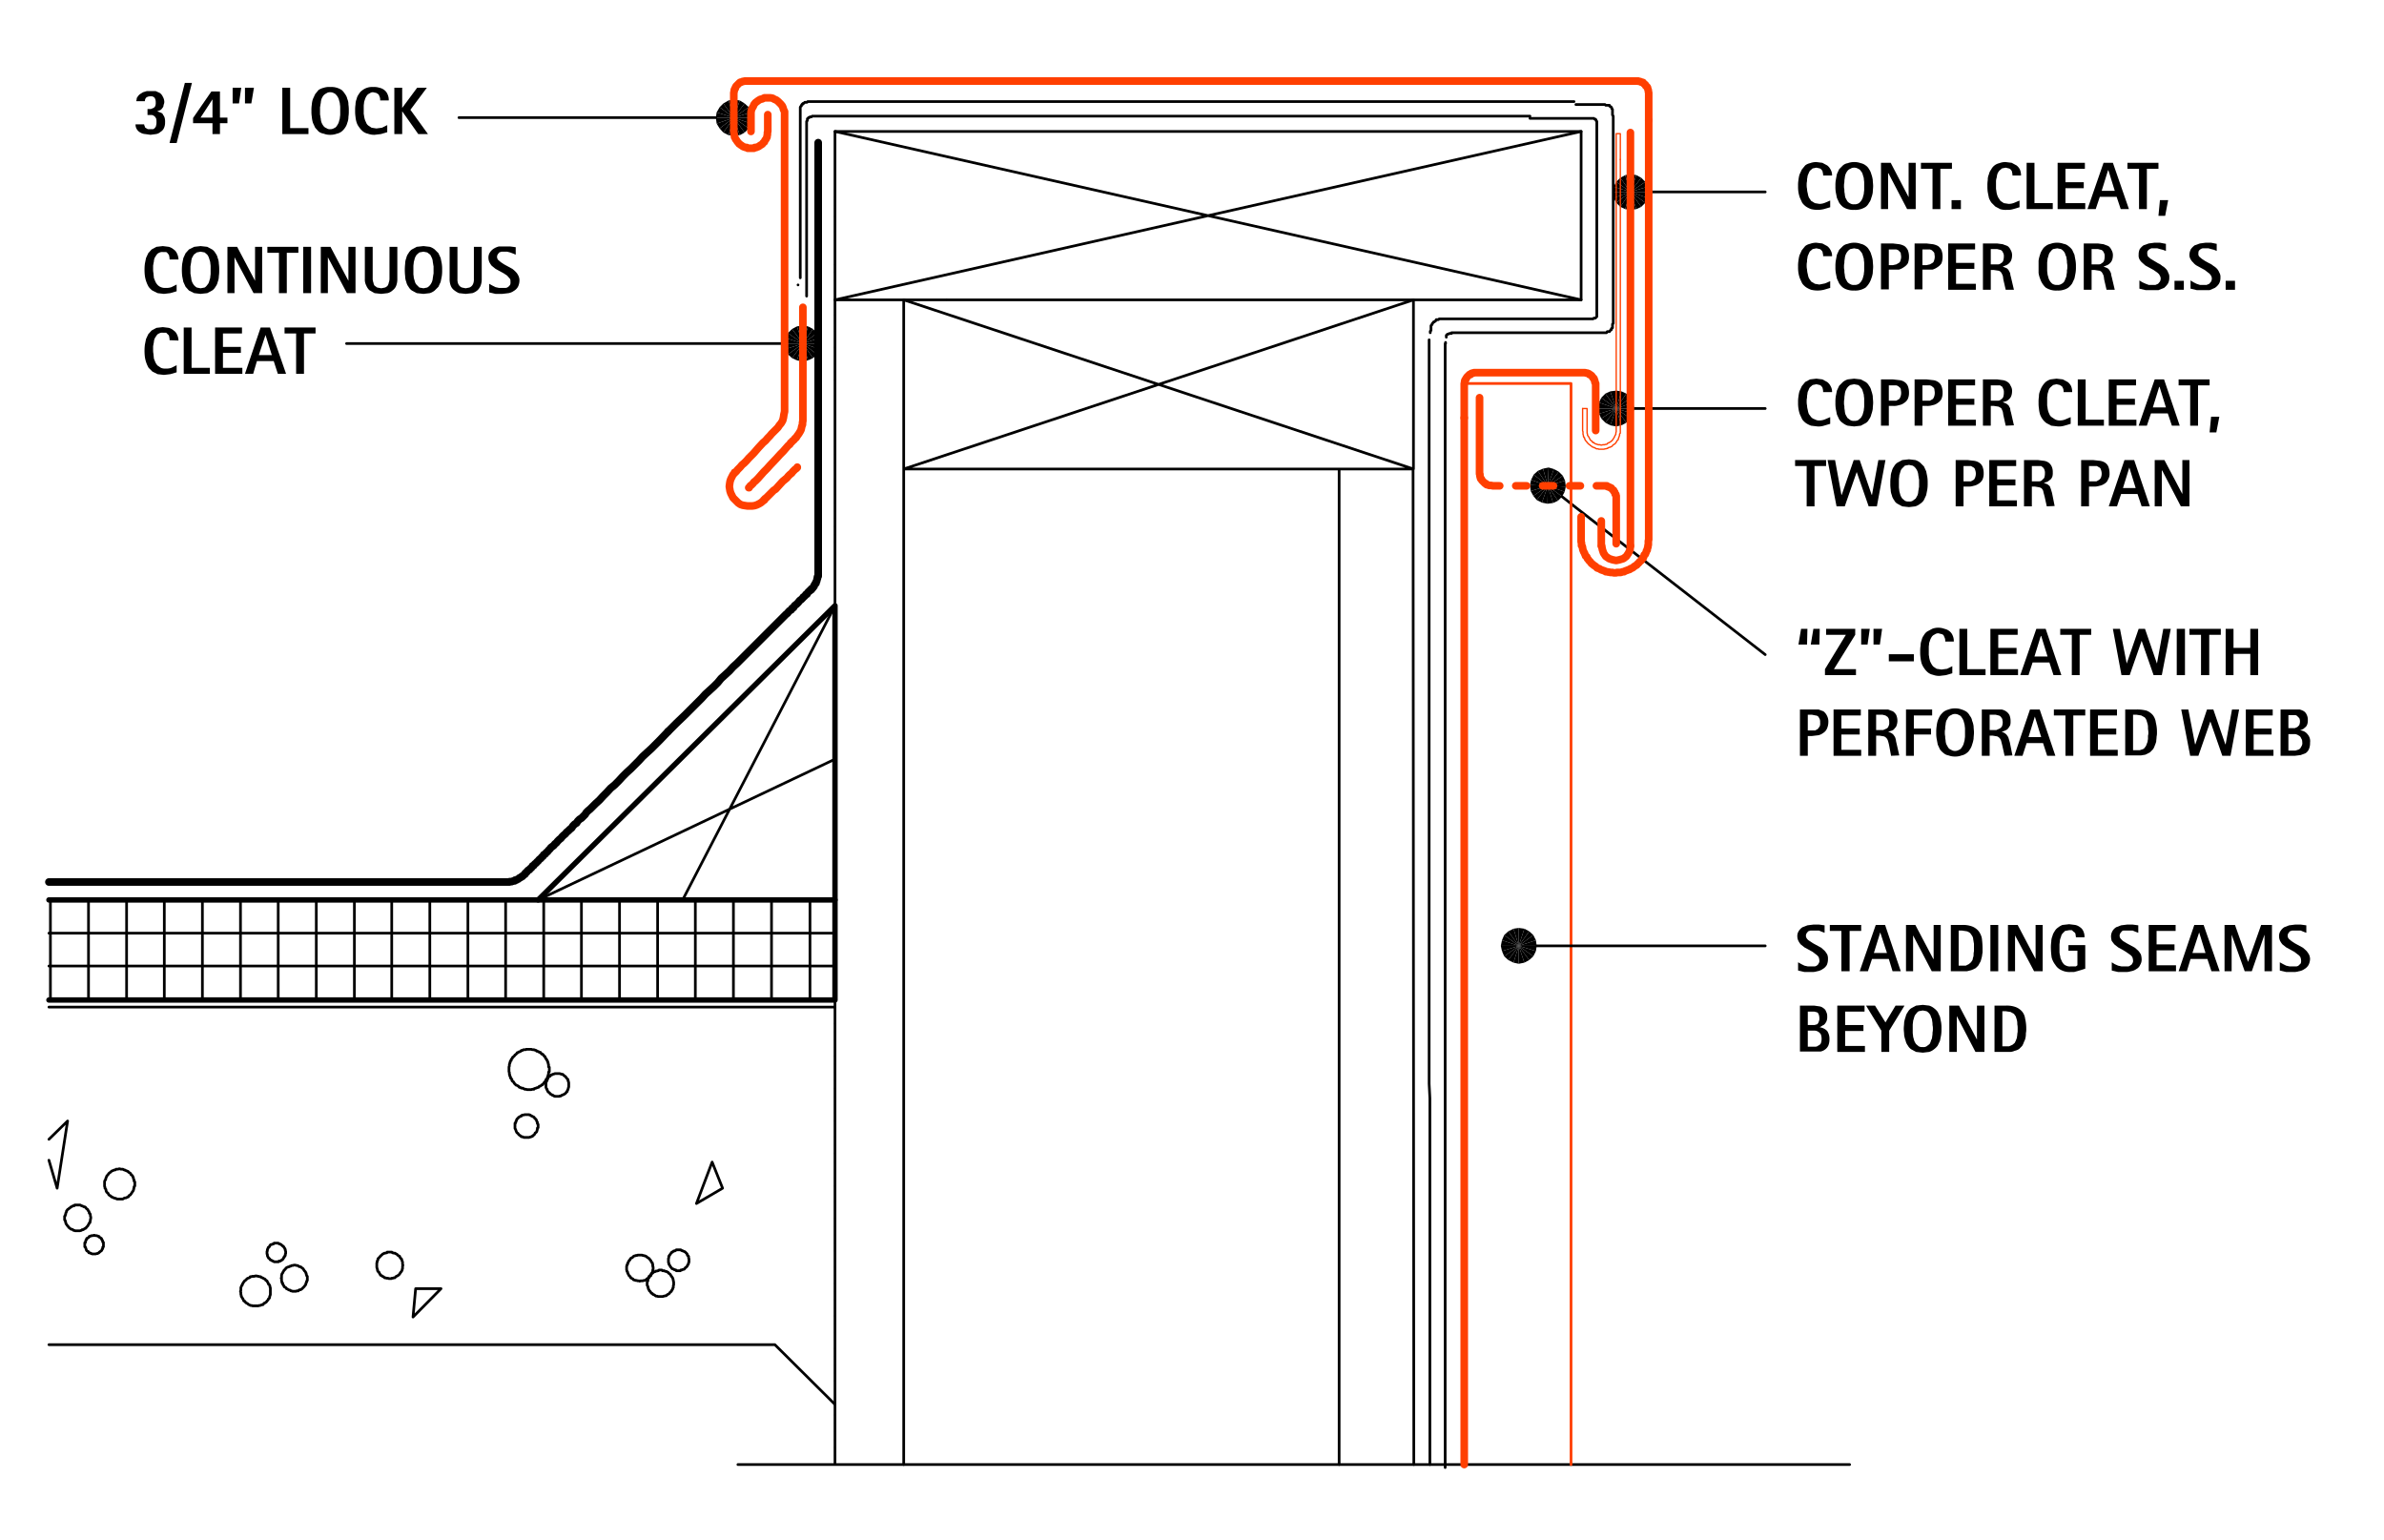<svg xmlns="http://www.w3.org/2000/svg" viewBox="0 0 638.4 412.5"><g id="b4d06bed-d0cf-47b5-8451-814a93512143" data-name="Layer 1"><polygon points="219.8 92 219.5 90.5 215 92 219.8 92" style="fill-rule:evenodd"/><polygon points="219.5 90.5 218.8 89.2 215 92 219.5 90.5" style="fill-rule:evenodd"/><polygon points="218.8 89.2 217.7 88.1 215 92 218.8 89.2" style="fill-rule:evenodd"/><polygon points="217.7 88.1 216.4 87.4 215 92 217.7 88.1" style="fill-rule:evenodd"/><polygon points="216.4 87.4 215 87.2 215 92 216.4 87.4" style="fill-rule:evenodd"/><polygon points="215 87.2 213.4 87.4 215 92 215 87.2" style="fill-rule:evenodd"/><polygon points="213.4 87.4 212.1 88.1 215 92 213.4 87.4" style="fill-rule:evenodd"/><polygon points="212.1 88.1 211 89.2 215 92 212.1 88.1" style="fill-rule:evenodd"/><polygon points="211 89.2 210.3 90.5 215 92 211 89.2" style="fill-rule:evenodd"/><polygon points="210.3 90.5 210.2 92 215 92 210.3 90.5" style="fill-rule:evenodd"/><polygon points="210.2 92 210.3 93.5 215 92 210.2 92" style="fill-rule:evenodd"/><polygon points="210.3 93.5 211 94.9 215 92 210.3 93.5" style="fill-rule:evenodd"/><polygon points="211 94.9 212.1 95.9 215 92 211 94.9" style="fill-rule:evenodd"/><polygon points="212.1 95.9 213.4 96.5 215 92 212.1 95.9" style="fill-rule:evenodd"/><polygon points="213.4 96.5 215 96.8 215 92 213.4 96.5" style="fill-rule:evenodd"/><polygon points="215 96.8 216.4 96.5 215 92 215 96.8" style="fill-rule:evenodd"/><polygon points="216.4 96.5 217.7 95.9 215 92 216.4 96.5" style="fill-rule:evenodd"/><polygon points="217.7 95.9 218.8 94.9 215 92 217.7 95.9" style="fill-rule:evenodd"/><polygon points="218.8 94.9 219.5 93.5 215 92 218.8 94.9" style="fill-rule:evenodd"/><polygon points="219.5 93.5 219.8 92 215 92 219.5 93.5" style="fill-rule:evenodd"/><path d="M205.3,92H92.8m117.4,0h-4.9" style="fill:none;stroke:#000;stroke-linecap:round;stroke-linejoin:round;stroke-width:0.72px"/><polygon points="201.3 31.5 201.1 30.1 196.5 31.5 201.3 31.5" style="fill-rule:evenodd"/><polygon points="201.1 30.1 200.5 28.7 196.5 31.5 201.1 30.1" style="fill-rule:evenodd"/><polygon points="200.5 28.7 199.4 27.7 196.5 31.5 200.5 28.7" style="fill-rule:evenodd"/><polygon points="199.4 27.7 198.1 26.9 196.5 31.5 199.4 27.7" style="fill-rule:evenodd"/><polygon points="198.1 26.9 196.5 26.7 196.5 31.5 198.1 26.9" style="fill-rule:evenodd"/><polygon points="196.5 26.7 195.1 26.9 196.5 31.5 196.5 26.7" style="fill-rule:evenodd"/><polygon points="195.1 26.9 193.7 27.7 196.5 31.5 195.1 26.9" style="fill-rule:evenodd"/><polygon points="193.7 27.7 192.7 28.7 196.5 31.5 193.7 27.7" style="fill-rule:evenodd"/><polygon points="192.7 28.7 191.9 30.1 196.5 31.5 192.7 28.7" style="fill-rule:evenodd"/><polygon points="191.9 30.1 191.7 31.5 196.5 31.5 191.9 30.1" style="fill-rule:evenodd"/><polygon points="191.7 31.5 191.9 33.1 196.5 31.5 191.7 31.5" style="fill-rule:evenodd"/><polygon points="191.9 33.1 192.7 34.4 196.5 31.5 191.9 33.1" style="fill-rule:evenodd"/><polygon points="192.7 34.4 193.7 35.5 196.5 31.5 192.7 34.4" style="fill-rule:evenodd"/><polygon points="193.7 35.5 195.1 36.2 196.5 31.5 193.7 35.5" style="fill-rule:evenodd"/><polygon points="195.1 36.2 196.5 36.3 196.5 31.5 195.1 36.2" style="fill-rule:evenodd"/><polygon points="196.5 36.3 198.1 36.2 196.5 31.5 196.5 36.3" style="fill-rule:evenodd"/><polygon points="198.1 36.2 199.4 35.5 196.5 31.5 198.1 36.2" style="fill-rule:evenodd"/><polygon points="199.4 35.5 200.5 34.4 196.5 31.5 199.4 35.5" style="fill-rule:evenodd"/><polygon points="200.5 34.4 201.1 33.1 196.5 31.5 200.5 34.4" style="fill-rule:evenodd"/><polygon points="201.1 33.1 201.3 31.5 196.5 31.5 201.1 33.1" style="fill-rule:evenodd"/><path d="M186.9,31.5h-64m68.8,0h-4.8" style="fill:none;stroke:#000;stroke-linecap:round;stroke-linejoin:round;stroke-width:0.72px"/><polygon points="428 109.4 428.2 110.8 432.8 109.4 428 109.4" style="fill-rule:evenodd"/><polygon points="428.2 110.8 428.8 112.1 432.8 109.4 428.2 110.8" style="fill-rule:evenodd"/><polygon points="428.8 112.1 429.9 113.2 432.8 109.4 428.8 112.1" style="fill-rule:evenodd"/><polygon points="429.9 113.2 431.2 113.9 432.8 109.4 429.9 113.2" style="fill-rule:evenodd"/><polygon points="431.2 113.9 432.8 114.2 432.8 109.4 431.2 113.9" style="fill-rule:evenodd"/><polygon points="432.8 114.2 434.2 113.9 432.8 109.4 432.8 114.2" style="fill-rule:evenodd"/><polygon points="434.2 113.9 435.5 113.2 432.8 109.4 434.2 113.9" style="fill-rule:evenodd"/><polygon points="435.5 113.2 436.6 112.1 432.8 109.4 435.5 113.2" style="fill-rule:evenodd"/><polygon points="436.6 112.1 437.3 110.8 432.8 109.4 436.6 112.1" style="fill-rule:evenodd"/><polygon points="437.3 110.8 437.6 109.4 432.8 109.4 437.3 110.8" style="fill-rule:evenodd"/><polygon points="437.6 109.4 437.3 107.8 432.8 109.4 437.6 109.4" style="fill-rule:evenodd"/><polygon points="437.3 107.8 436.6 106.5 432.8 109.4 437.3 107.8" style="fill-rule:evenodd"/><polygon points="436.6 106.5 435.5 105.4 432.8 109.4 436.6 106.5" style="fill-rule:evenodd"/><polygon points="435.5 105.4 434.2 104.8 432.8 109.4 435.5 105.4" style="fill-rule:evenodd"/><polygon points="434.2 104.8 432.8 104.6 432.8 109.4 434.2 104.8" style="fill-rule:evenodd"/><polygon points="432.8 104.6 431.2 104.8 432.8 109.4 432.8 104.6" style="fill-rule:evenodd"/><polygon points="431.2 104.8 429.9 105.4 432.8 109.4 431.2 104.8" style="fill-rule:evenodd"/><polygon points="429.9 105.4 428.8 106.5 432.8 109.4 429.9 105.4" style="fill-rule:evenodd"/><polygon points="428.8 106.5 428.2 107.8 432.8 109.4 428.8 106.5" style="fill-rule:evenodd"/><polygon points="428.2 107.8 428 109.4 432.8 109.4 428.2 107.8" style="fill-rule:evenodd"/><path d="M442.4,109.4h30.3m-35.1,0h4.8" style="fill:none;stroke:#000;stroke-linecap:round;stroke-linejoin:round;stroke-width:0.72px"/><polygon points="410.7 127.1 410 128.5 414.5 130.1 410.7 127.1" style="fill-rule:evenodd"/><polygon points="410 128.5 409.7 129.9 414.5 130.1 410 128.5" style="fill-rule:evenodd"/><polygon points="409.7 129.9 409.9 131.5 414.5 130.1 409.7 129.9" style="fill-rule:evenodd"/><polygon points="409.9 131.5 410.6 132.8 414.5 130.1 409.9 131.5" style="fill-rule:evenodd"/><polygon points="410.6 132.8 411.5 133.9 414.5 130.1 410.6 132.8" style="fill-rule:evenodd"/><polygon points="411.5 133.9 412.9 134.6 414.5 130.1 411.5 133.9" style="fill-rule:evenodd"/><polygon points="412.9 134.6 414.4 134.9 414.5 130.1 412.9 134.6" style="fill-rule:evenodd"/><polygon points="414.4 134.9 415.9 134.7 414.5 130.1 414.4 134.9" style="fill-rule:evenodd"/><polygon points="415.9 134.7 417.2 134.1 414.5 130.1 415.9 134.7" style="fill-rule:evenodd"/><polygon points="417.2 134.1 418.3 133 414.5 130.1 417.2 134.1" style="fill-rule:evenodd"/><polygon points="418.3 133 419 131.7 414.5 130.1 418.3 133" style="fill-rule:evenodd"/><polygon points="419 131.7 419.3 130.3 414.5 130.1 419 131.7" style="fill-rule:evenodd"/><polygon points="419.3 130.3 419.1 128.7 414.5 130.1 419.3 130.3" style="fill-rule:evenodd"/><polygon points="419.1 128.7 418.5 127.4 414.5 130.1 419.1 128.7" style="fill-rule:evenodd"/><polygon points="418.5 127.4 417.4 126.3 414.5 130.1 418.5 127.4" style="fill-rule:evenodd"/><polygon points="417.4 126.3 416.1 125.6 414.5 130.1 417.4 126.3" style="fill-rule:evenodd"/><polygon points="416.1 125.6 414.7 125.2 414.5 130.1 416.1 125.6" style="fill-rule:evenodd"/><polygon points="414.7 125.2 413.2 125.5 414.5 130.1 414.7 125.2" style="fill-rule:evenodd"/><polygon points="413.2 125.5 411.8 126.1 414.5 130.1 413.2 125.5" style="fill-rule:evenodd"/><polygon points="411.8 126.1 410.7 127.1 414.5 130.1 411.8 126.1" style="fill-rule:evenodd"/><path d="M422.1,136l50.6,39.3M418.3,133l3.8,3" style="fill:none;stroke:#000;stroke-linecap:round;stroke-linejoin:round;stroke-width:0.72px"/><polygon points="431.8 51.4 432.1 53 436.6 51.4 431.8 51.4" style="fill-rule:evenodd"/><polygon points="432.1 53 432.8 54.3 436.6 51.4 432.1 53" style="fill-rule:evenodd"/><polygon points="432.8 54.3 433.9 55.4 436.6 51.4 432.8 54.3" style="fill-rule:evenodd"/><polygon points="433.9 55.4 435.2 56 436.6 51.4 433.9 55.4" style="fill-rule:evenodd"/><polygon points="435.2 56 436.6 56.2 436.6 51.4 435.2 56" style="fill-rule:evenodd"/><polygon points="436.6 56.2 438.2 56 436.6 51.4 436.6 56.2" style="fill-rule:evenodd"/><polygon points="438.2 56 439.5 55.4 436.6 51.4 438.2 56" style="fill-rule:evenodd"/><polygon points="439.5 55.4 440.6 54.3 436.6 51.4 439.5 55.4" style="fill-rule:evenodd"/><polygon points="440.6 54.3 441.2 53 436.6 51.4 440.6 54.3" style="fill-rule:evenodd"/><polygon points="441.2 53 441.4 51.4 436.6 51.4 441.2 53" style="fill-rule:evenodd"/><polygon points="441.4 51.4 441.2 50 436.6 51.4 441.4 51.4" style="fill-rule:evenodd"/><polygon points="441.2 50 440.6 48.7 436.6 51.4 441.2 50" style="fill-rule:evenodd"/><polygon points="440.6 48.7 439.5 47.6 436.6 51.4 440.6 48.7" style="fill-rule:evenodd"/><polygon points="439.5 47.6 438.2 46.9 436.6 51.4 439.5 47.6" style="fill-rule:evenodd"/><polygon points="438.2 46.9 436.6 46.6 436.6 51.4 438.2 46.9" style="fill-rule:evenodd"/><polygon points="436.6 46.6 435.2 46.9 436.6 51.4 436.6 46.6" style="fill-rule:evenodd"/><polygon points="435.2 46.9 433.9 47.6 436.6 51.4 435.2 46.9" style="fill-rule:evenodd"/><polygon points="433.9 47.6 432.8 48.7 436.6 51.4 433.9 47.6" style="fill-rule:evenodd"/><polygon points="432.8 48.7 432.1 50 436.6 51.4 432.8 48.7" style="fill-rule:evenodd"/><polygon points="432.1 50 431.8 51.4 436.6 51.4 432.1 50" style="fill-rule:evenodd"/><path d="M197.6,392.2H495.3M223.6,35.2v357m0-357H423.4V80.3H223.6M446.2,51.4h26.5m-31.3,0h4.8" style="fill:none;stroke:#000;stroke-linecap:round;stroke-linejoin:round;stroke-width:0.72px"/><line x1="253.5" y1="80.3" x2="253.5" y2="80.2" style="fill:none;stroke:#000;stroke-linecap:round;stroke-linejoin:round;stroke-width:0.375px"/><path d="M423.4,35.2,223.6,80.3m0-45.1L423.4,80.3M242,80.3l136.5,45.3m0-45.3L242,125.6M13.1,360.1H207.5l16.1,16m0-106.4H13.1M242,125.6H378.5V80.3m-19.9,45.3V392.2m19.8-266.6.2,266.6M242,80.3V392.2" style="fill:none;stroke:#000;stroke-linecap:round;stroke-linejoin:round;stroke-width:0.72px"/><path d="M223.6,374.2h0m0-2.2h0m0-2.1v-.2m0-2h0m0-2.2h0m0-2.2h0m0-2.1v-.2m0-2h0m0-2.2h0m0-2.2h0m0-2.1v-.2m0-2h0m0-2.2h0m0-2.2h0m0-2.1v-.2m0-2h0m0-2.2h0m0-2.2h0m0-2.1v-.2m0-2h0m0-2.2h0m0-2.2h0m0-2.1v-.2m0-2h0m0-2.2h0m0-2.2h0m0-2.1v-.2m0-2h0m0-2.2h0m0-2.2h0m0-2.1v-.2m0-2.1h0m0-2.1h0m0-2.2h0m0-2.1v-.2m0-2.1h0m0-2.1h0m0-2.2h0m0-2.1v-.2m0-2.1h0m0-2.1h0m0-2.2h0m0-2.1v-.2m0-2.1h0m0-2.1h0m0-2.2h0m0-2.1v-.2m0-31v-.2m0-2.1h0m0-2.2h0m0-2.2h0m0-2v-.2m0-2.1h0m0-2.2h0m0-2.2h0m0-2v-.2m0-2.1h0m0-2.2h0m0-12.5h0m0-2.2h0m0-2.2h0m0-2.1v-.2m0,8.3h0m0-2.2h0m0-2h0m0-2.2h0m0-2.2h0m0-2.2h0m0-2h0m0-2.2h0m0-2.2h0m0-2.2h0m0-2h0m0-2.2h0m0-2.2h0m0-2.2h0m0-2h0m0-2.2h0m0-4.2h0m0-87.9h0m0-2.2h0m0-2h0m0-2.2h0m0-2.2h0m0-2.2h0m0-2.1v-.2m0-2h0m0,74.5h0m0-2.2h0m0-2v-.2m0-2.1h0m0-67.8v-.2m0,74.7h0m0-2.2h0m0-2.2h0m0-2.2h0m0-2h0m0-2.2h0m0-2.2h0m0-2.2h0m0-2h0m0-2.2h0m0-2.2h0m0-2.2h0m0-2h0m0-13.5h0m0-2.2h0m0-2.1v-.2m0-2.1h0m0-2.1h0m0-2.2h0m0-2.1v-.2m0-2.1h0m0-2.1h0m0-2.2h0m0-2.1v-.2m0-2.1h0m0-2.1h0m0-2.2h0m0-13.4h0m0-2.2h0m0-2.2h0m0-2v-.2m0-2.1h0m0-2.2h0m0,1.4h0m0-2.2h0m0-2h0" style="fill:none;stroke:#000;stroke-linecap:round;stroke-linejoin:round;stroke-width:0.375px"/><path d="M223.6,389.9h0m0-2.1v-.2m0-2h0m0-2.2h0m0-2.2h0m0-2.1v-.2m0-2h0" style="fill:none;stroke:#000;stroke-linecap:round;stroke-linejoin:round;stroke-width:0.375px"/><polygon points="136.3 286.4 136.3 286.1 136.3 286 136.3 285.9 136.3 285.7 136.4 285.5 136.4 285.3 136.4 285.2 136.4 285.1 136.5 284.8 136.5 284.7 136.6 284.6 136.6 284.3 136.7 284.2 136.7 284.1 136.9 284 136.9 283.7 137 283.6 137.1 283.5 137.2 283.4 137.2 283.3 137.3 283.1 137.5 283 137.6 282.9 137.7 282.8 137.8 282.7 137.9 282.5 138.1 282.4 138.2 282.3 138.3 282.2 138.4 282.1 138.5 281.9 138.7 281.9 138.8 281.8 138.9 281.7 139 281.7 139.3 281.6 139.4 281.5 139.5 281.5 139.6 281.3 139.9 281.3 140 281.2 140.1 281.2 140.2 281.1 140.5 281.1 140.6 281.1 140.8 281.1 140.9 281 141.1 281 141.3 281 141.4 281 141.7 281 141.8 281 142 281 142.1 281 142.3 281 142.5 281.1 142.6 281.1 142.9 281.1 143 281.1 143.1 281.2 143.3 281.2 143.5 281.3 143.6 281.3 143.7 281.5 143.9 281.5 144.1 281.6 144.2 281.6 144.3 281.7 144.4 281.8 144.7 281.8 144.8 281.9 144.9 282.1 145 282.2 145.1 282.3 145.3 282.3 145.4 282.4 145.5 282.5 145.6 282.7 145.7 282.8 145.9 282.9 145.9 283 146 283.1 146.1 283.4 146.2 283.5 146.3 283.6 146.3 283.7 146.5 283.9 146.5 284 146.6 284.2 146.7 284.3 146.7 284.5 146.8 284.7 146.8 284.8 146.8 284.9 146.9 285.1 146.9 285.3 146.9 285.4 146.9 285.7 147.1 285.8 147.1 285.9 147.1 286.1 147.1 286.3 147.1 286.5 147.1 286.6 147.1 286.9 147.1 287 146.9 287.1 146.9 287.3 146.9 287.5 146.9 287.7 146.8 287.8 146.8 287.9 146.7 288.2 146.7 288.3 146.6 288.4 146.6 288.5 146.5 288.8 146.5 288.9 146.3 289 146.2 289.1 146.2 289.3 146.1 289.4 146 289.6 145.9 289.7 145.7 289.9 145.7 290 145.6 290.1 145.5 290.2 145.4 290.3 145.3 290.5 145.1 290.5 145 290.6 144.9 290.7 144.8 290.8 144.5 290.9 144.4 290.9 144.3 291.1 144.2 291.2 144.1 291.2 143.8 291.3 143.7 291.3 143.6 291.4 143.5 291.4 143.2 291.5 143.1 291.5 143 291.7 142.7 291.7 142.6 291.7 142.5 291.7 142.3 291.8 142.1 291.8 141.9 291.8 141.8 291.8 141.5 291.8 141.4 291.8 141.3 291.8 141.1 291.8 140.9 291.7 140.7 291.7 140.6 291.7 140.5 291.7 140.2 291.5 140.1 291.5 140 291.4 139.7 291.4 139.6 291.4 139.5 291.3 139.3 291.2 139.1 291.2 139 291.1 138.9 290.9 138.8 290.9 138.7 290.8 138.5 290.7 138.3 290.6 138.2 290.6 138.1 290.5 137.9 290.3 137.8 290.2 137.7 290.1 137.7 290 137.6 289.9 137.5 289.7 137.3 289.6 137.2 289.5 137.1 289.4 137.1 289.1 137 289 136.9 288.9 136.9 288.8 136.7 288.7 136.7 288.4 136.6 288.3 136.6 288.2 136.5 288.1 136.5 287.8 136.4 287.7 136.4 287.6 136.4 287.3 136.4 287.2 136.3 287 136.3 286.9 136.3 286.7 136.3 286.5 136.3 286.4" style="fill:none;stroke:#000;stroke-linecap:round;stroke-linejoin:round;stroke-width:0.72px"/><polygon points="146.2 290.5 146.2 290.3 146.2 290.1 146.2 290 146.3 289.7 146.3 289.6 146.5 289.4 146.5 289.3 146.6 289 146.7 288.9 146.7 288.8 146.8 288.5 146.9 288.4 147.1 288.3 147.3 288.2 147.4 288.1 147.5 287.9 147.7 287.8 147.9 287.8 148 287.7 148.3 287.6 148.4 287.6 148.6 287.5 148.7 287.5 149 287.5 149.1 287.5 149.3 287.5 149.6 287.5 149.7 287.5 149.9 287.5 150.1 287.6 150.3 287.6 150.4 287.7 150.7 287.7 150.8 287.8 150.9 287.9 151.1 288.1 151.3 288.2 151.4 288.3 151.5 288.4 151.6 288.5 151.7 288.7 151.9 288.9 152 289 152.1 289.1 152.1 289.4 152.2 289.5 152.2 289.7 152.3 289.9 152.3 290.1 152.3 290.3 152.3 290.5 152.3 290.7 152.3 290.8 152.3 291.1 152.2 291.3 152.2 291.4 152.1 291.7 152.1 291.8 152 291.9 151.9 292.1 151.9 292.3 151.7 292.4 151.6 292.6 151.5 292.7 151.3 292.9 151.1 293 151 293.1 150.9 293.1 150.7 293.2 150.5 293.3 150.4 293.3 150.2 293.5 149.9 293.5 149.8 293.6 149.6 293.6 149.5 293.6 149.2 293.6 149 293.6 148.9 293.6 148.6 293.6 148.5 293.5 148.3 293.5 148.1 293.3 147.9 293.3 147.8 293.2 147.7 293.1 147.4 293 147.3 292.9 147.2 292.7 147.1 292.6 146.9 292.5 146.8 292.4 146.7 292.3 146.6 292 146.5 291.9 146.5 291.7 146.3 291.5 146.3 291.4 146.2 291.2 146.2 290.9 146.2 290.8 146.2 290.6 146.2 290.5" style="fill:none;stroke:#000;stroke-linecap:round;stroke-linejoin:round;stroke-width:0.72px"/><polygon points="137.9 301.6 137.9 301.4 137.9 301.1 137.9 301 137.9 300.8 138.1 300.7 138.1 300.4 138.2 300.3 138.3 300.1 138.3 299.9 138.4 299.8 138.5 299.6 138.7 299.5 138.8 299.3 138.9 299.2 139.1 299.1 139.3 299 139.4 298.9 139.6 298.9 139.7 298.7 139.9 298.6 140.1 298.6 140.2 298.6 140.5 298.5 140.7 298.5 140.8 298.5 141.1 298.5 141.3 298.5 141.4 298.5 141.7 298.5 141.8 298.6 142 298.6 142.1 298.7 142.4 298.9 142.5 298.9 142.6 299 142.9 299.1 143 299.2 143.1 299.3 143.2 299.5 143.3 299.6 143.5 299.7 143.6 299.9 143.7 300.1 143.7 300.2 143.8 300.4 143.9 300.5 143.9 300.8 143.9 300.9 144.1 301.1 144.1 301.4 144.1 301.5 144.1 301.7 144.1 302 143.9 302.1 143.9 302.3 143.9 302.5 143.8 302.7 143.8 302.8 143.7 303.1 143.6 303.2 143.5 303.3 143.3 303.4 143.2 303.7 143.1 303.8 143 303.9 142.9 304 142.7 304.1 142.6 304.3 142.4 304.3 142.3 304.4 142 304.5 141.9 304.5 141.7 304.6 141.5 304.6 141.3 304.6 141.2 304.6 140.9 304.6 140.7 304.6 140.6 304.6 140.3 304.6 140.1 304.5 140 304.5 139.9 304.4 139.6 304.4 139.5 304.3 139.3 304.1 139.1 304 139 303.9 138.9 303.8 138.8 303.7 138.7 303.5 138.5 303.4 138.4 303.3 138.3 303.1 138.2 302.9 138.2 302.8 138.1 302.6 138.1 302.5 137.9 302.2 137.9 302 137.9 301.9 137.9 301.6" style="fill:none;stroke:#000;stroke-linecap:round;stroke-linejoin:round;stroke-width:0.72px"/><polygon points="64.4 345.8 64.5 345.5 64.5 345.3 64.5 345.1 64.5 344.8 64.6 344.6 64.7 344.3 64.9 344.1 64.9 343.9 65.1 343.6 65.2 343.4 65.3 343.3 65.5 343 65.7 342.9 65.8 342.8 66.1 342.5 66.2 342.4 66.4 342.3 66.7 342.2 66.9 342.1 67 341.9 67.3 341.9 67.5 341.8 67.7 341.8 68.1 341.8 68.3 341.7 68.6 341.7 68.8 341.7 69.1 341.8 69.3 341.8 69.5 341.9 69.8 341.9 70 342.1 70.3 342.2 70.5 342.3 70.6 342.4 70.9 342.5 71.1 342.7 71.2 342.9 71.5 343 71.6 343.3 71.7 343.4 71.8 343.6 71.9 343.9 72.1 344 72.2 344.2 72.3 344.5 72.3 344.7 72.4 344.9 72.4 345.2 72.4 345.4 72.4 345.7 72.4 346 72.4 346.3 72.4 346.5 72.4 346.7 72.3 347 72.2 347.2 72.2 347.5 72.1 347.7 71.9 347.8 71.8 348.1 71.6 348.3 71.5 348.4 71.3 348.7 71.1 348.8 71 348.9 70.7 349 70.5 349.3 70.4 349.4 70.1 349.4 69.9 349.5 69.7 349.6 69.4 349.6 69.2 349.7 68.9 349.7 68.7 349.7 68.5 349.7 68.1 349.7 67.9 349.7 67.6 349.7 67.4 349.6 67.1 349.6 66.9 349.5 66.7 349.4 66.5 349.3 66.3 349.1 66.1 349 65.9 348.9 65.7 348.7 65.6 348.5 65.3 348.4 65.2 348.2 65.1 347.9 65 347.8 64.9 347.6 64.7 347.3 64.6 347.1 64.6 346.9 64.5 346.6 64.5 346.4 64.5 346.1 64.4 345.9 64.4 345.8" style="fill:none;stroke:#000;stroke-linecap:round;stroke-linejoin:round;stroke-width:0.72px"/><polygon points="75.3 342.3 75.4 342.1 75.4 341.8 75.4 341.7 75.4 341.5 75.5 341.2 75.5 341.1 75.7 340.9 75.8 340.6 75.9 340.5 76 340.3 76.1 340.1 76.3 340 76.4 339.9 76.5 339.7 76.7 339.5 76.9 339.4 77.1 339.3 77.2 339.3 77.5 339.2 77.6 339.1 77.8 339.1 78.1 338.9 78.3 338.9 78.4 338.9 78.7 338.8 78.9 338.8 79.1 338.8 79.4 338.9 79.5 338.9 79.7 338.9 80 339.1 80.1 339.2 80.3 339.2 80.6 339.3 80.7 339.4 80.8 339.5 81.1 339.7 81.2 339.8 81.3 340 81.4 340.1 81.5 340.3 81.7 340.5 81.8 340.6 81.9 340.9 82 341 82 341.2 82.1 341.5 82.1 341.6 82.3 341.8 82.3 342.1 82.3 342.3 82.3 342.5 82.3 342.7 82.3 342.9 82.1 343.1 82.1 343.4 82 343.5 81.9 343.7 81.9 344 81.8 344.1 81.7 344.2 81.5 344.5 81.4 344.6 81.3 344.7 81.1 344.9 80.9 345.1 80.8 345.2 80.6 345.3 80.5 345.4 80.2 345.4 80 345.5 79.9 345.7 79.6 345.7 79.4 345.7 79.3 345.8 79 345.8 78.8 345.8 78.5 345.8 78.3 345.8 78.1 345.7 77.9 345.7 77.7 345.5 77.5 345.5 77.3 345.4 77.1 345.3 77 345.2 76.7 345.1 76.6 344.9 76.5 344.8 76.3 344.7 76.1 344.6 76 344.3 75.9 344.2 75.8 344 75.7 343.9 75.7 343.6 75.5 343.5 75.5 343.3 75.4 343 75.4 342.9 75.4 342.7 75.4 342.4 75.3 342.3" style="fill:none;stroke:#000;stroke-linecap:round;stroke-linejoin:round;stroke-width:0.72px"/><polygon points="71.5 335.5 71.5 335.2 71.5 335.1 71.6 335 71.6 334.7 71.6 334.6 71.7 334.5 71.7 334.4 71.8 334.3 71.8 334.1 71.9 334 72.1 333.9 72.2 333.8 72.2 333.7 72.3 333.5 72.4 333.4 72.5 333.3 72.7 333.3 72.9 333.2 73 333.2 73.1 333.1 73.3 333.1 73.4 332.9 73.6 332.9 73.7 332.9 73.9 332.9 74.1 332.9 74.2 332.9 74.3 332.9 74.5 332.9 74.7 333.1 74.8 333.1 74.9 333.1 75.1 333.2 75.2 333.3 75.3 333.3 75.4 333.4 75.5 333.5 75.7 333.7 75.8 333.7 75.9 333.8 76 333.9 76 334 76.1 334.1 76.3 334.4 76.3 334.5 76.4 334.6 76.4 334.7 76.4 334.9 76.5 335.1 76.5 335.2 76.5 335.3 76.5 335.6 76.5 335.7 76.4 335.8 76.4 336.1 76.4 336.2 76.3 336.3 76.3 336.4 76.1 336.5 76.1 336.7 76 336.8 75.9 336.9 75.9 337 75.8 337.1 75.7 337.3 75.5 337.4 75.4 337.5 75.3 337.5 75.2 337.6 75.1 337.7 74.8 337.7 74.7 337.7 74.6 337.9 74.5 337.9 74.2 337.9 74.1 337.9 74 337.9 73.7 337.9 73.6 337.9 73.5 337.9 73.4 337.9 73.1 337.7 73 337.7 72.9 337.6 72.8 337.6 72.7 337.5 72.5 337.4 72.4 337.4 72.3 337.3 72.2 337.1 72.1 337 71.9 336.9 71.9 336.8 71.8 336.7 71.7 336.5 71.7 336.4 71.6 336.3 71.6 336.1 71.6 335.9 71.5 335.8 71.5 335.6 71.5 335.5" style="fill:none;stroke:#000;stroke-linecap:round;stroke-linejoin:round;stroke-width:0.72px"/><polygon points="100.9 338.8 100.9 338.6 100.9 338.5 100.9 338.2 101 338 101 337.7 101.1 337.6 101.2 337.4 101.2 337.1 101.3 337 101.5 336.8 101.6 336.7 101.8 336.5 101.9 336.3 102.1 336.2 102.2 336.1 102.4 335.9 102.5 335.8 102.8 335.7 102.9 335.6 103.1 335.6 103.4 335.5 103.6 335.5 103.7 335.3 104 335.3 104.2 335.3 104.5 335.3 104.7 335.3 104.9 335.3 105.1 335.5 105.3 335.5 105.5 335.6 105.8 335.6 105.9 335.7 106.1 335.8 106.3 335.9 106.5 336.1 106.6 336.2 106.7 336.3 107 336.4 107.1 336.7 107.2 336.8 107.3 337 107.5 337.1 107.6 337.4 107.6 337.5 107.7 337.7 107.8 338 107.8 338.1 107.8 338.3 107.8 338.6 107.9 338.8 107.8 339.1 107.8 339.3 107.8 339.5 107.8 339.7 107.7 339.9 107.7 340.1 107.6 340.3 107.5 340.5 107.3 340.7 107.2 340.9 107.1 341 107 341.2 106.9 341.3 106.7 341.5 106.5 341.6 106.4 341.7 106.1 341.8 106 341.9 105.8 342.1 105.7 342.2 105.4 342.2 105.2 342.3 104.9 342.3 104.8 342.4 104.6 342.4 104.3 342.4 104.1 342.4 103.9 342.3 103.6 342.3 103.5 342.3 103.3 342.2 103 342.2 102.9 342.1 102.7 341.9 102.4 341.8 102.3 341.7 102.2 341.6 101.9 341.5 101.8 341.3 101.7 341.1 101.6 341 101.5 340.7 101.3 340.6 101.2 340.4 101.1 340.3 101.1 340 101 339.8 101 339.7 100.9 339.4 100.9 339.2 100.9 338.9 100.9 338.8" style="fill:none;stroke:#000;stroke-linecap:round;stroke-linejoin:round;stroke-width:0.72px"/><polygon points="179 337.5 179 337.3 179 337.1 179 337 179.1 336.8 179.1 336.7 179.1 336.4 179.2 336.3 179.3 336.2 179.3 336.1 179.5 335.9 179.6 335.7 179.7 335.6 179.8 335.5 179.9 335.3 180.1 335.3 180.2 335.2 180.3 335.1 180.4 335 180.7 335 180.8 334.9 180.9 334.9 181.1 334.7 181.3 334.7 181.5 334.7 181.6 334.7 181.7 334.7 182 334.7 182.1 334.7 182.3 334.7 182.5 334.9 182.7 334.9 182.8 335 182.9 335 183.1 335.1 183.3 335.2 183.4 335.2 183.5 335.3 183.7 335.5 183.8 335.6 183.9 335.7 184 335.8 184 335.9 184.1 336.2 184.3 336.3 184.3 336.4 184.4 336.5 184.4 336.8 184.4 336.9 184.5 337.1 184.5 337.3 184.5 337.5 184.5 337.6 184.5 337.9 184.5 338 184.4 338.1 184.4 338.3 184.3 338.5 184.3 338.6 184.1 338.8 184.1 338.9 184 339.1 183.9 339.2 183.8 339.3 183.7 339.4 183.5 339.5 183.4 339.7 183.3 339.8 183.2 339.9 183.1 339.9 182.8 340 182.7 340 182.6 340.1 182.3 340.1 182.2 340.3 182.1 340.3 181.9 340.3 181.7 340.3 181.5 340.3 181.4 340.3 181.1 340.3 181 340.1 180.8 340.1 180.7 340 180.5 340 180.4 339.9 180.2 339.8 180.1 339.8 179.9 339.7 179.8 339.5 179.7 339.4 179.6 339.3 179.5 339.2 179.5 339.1 179.3 338.8 179.2 338.7 179.2 338.6 179.1 338.5 179.1 338.2 179 338.1 179 337.9 179 337.7 179 337.5" style="fill:none;stroke:#000;stroke-linecap:round;stroke-linejoin:round;stroke-width:0.72px"/><polygon points="167.8 339.5 167.8 339.3 167.8 339.1 167.9 338.9 167.9 338.7 168.1 338.5 168.1 338.2 168.2 338.1 168.3 337.9 168.4 337.7 168.5 337.5 168.7 337.4 168.8 337.1 168.9 337 169 336.9 169.3 336.8 169.4 336.7 169.6 336.5 169.7 336.4 170 336.3 170.1 336.3 170.3 336.2 170.6 336.2 170.8 336.1 170.9 336.1 171.2 336.1 171.4 336.1 171.7 336.1 171.9 336.1 172.1 336.2 172.3 336.2 172.5 336.3 172.7 336.3 172.9 336.4 173.1 336.5 173.3 336.7 173.5 336.8 173.6 336.9 173.8 337 173.9 337.1 174.1 337.4 174.2 337.5 174.3 337.6 174.4 337.9 174.5 338 174.7 338.2 174.7 338.5 174.8 338.6 174.8 338.8 174.8 339.1 174.9 339.3 174.9 339.5 174.9 339.8 174.9 340 174.8 340.1 174.8 340.4 174.7 340.6 174.7 340.9 174.5 341 174.4 341.2 174.4 341.3 174.3 341.6 174.2 341.7 173.9 341.9 173.8 342.1 173.7 342.2 173.6 342.3 173.3 342.4 173.2 342.5 173 342.7 172.9 342.8 172.6 342.9 172.4 342.9 172.1 343 172 343 171.8 343 171.5 343 171.3 343.1 171.1 343 170.8 343 170.7 343 170.5 342.9 170.2 342.9 170 342.8 169.9 342.8 169.6 342.7 169.5 342.5 169.3 342.4 169.1 342.3 168.9 342.2 168.8 341.9 168.7 341.8 168.5 341.7 168.4 341.5 168.3 341.3 168.2 341.1 168.1 341 168.1 340.7 167.9 340.5 167.9 340.3 167.8 340.1 167.8 339.9 167.8 339.7 167.8 339.5" style="fill:none;stroke:#000;stroke-linecap:round;stroke-linejoin:round;stroke-width:0.72px"/><polygon points="173.3 343.7 173.3 343.5 173.3 343.3 173.5 343 173.5 342.8 173.5 342.7 173.6 342.4 173.7 342.2 173.8 342.1 173.8 341.8 173.9 341.7 174.2 341.5 174.3 341.3 174.4 341.2 174.5 341 174.8 340.9 174.9 340.7 175 340.6 175.3 340.6 175.5 340.5 175.6 340.4 175.9 340.4 176.1 340.3 176.3 340.3 176.5 340.1 176.7 340.1 176.9 340.1 177.2 340.1 177.4 340.3 177.7 340.3 177.9 340.3 178 340.4 178.3 340.5 178.5 340.5 178.6 340.6 178.9 340.7 179 340.9 179.1 341 179.3 341.1 179.5 341.3 179.6 341.5 179.7 341.6 179.8 341.8 179.9 341.9 180.1 342.2 180.2 342.4 180.2 342.5 180.3 342.8 180.3 343 180.4 343.3 180.4 343.4 180.4 343.6 180.4 343.9 180.4 344.1 180.3 344.3 180.3 344.6 180.3 344.8 180.2 344.9 180.1 345.2 180.1 345.3 179.9 345.5 179.8 345.8 179.7 345.9 179.5 346 179.3 346.3 179.2 346.4 179.1 346.5 178.9 346.6 178.7 346.7 178.5 346.9 178.4 347 178.1 347 177.9 347.1 177.7 347.1 177.5 347.2 177.3 347.2 177.1 347.2 176.8 347.2 176.6 347.2 176.3 347.2 176.2 347.2 176 347.1 175.7 347.1 175.5 347 175.4 346.9 175.1 346.7 175 346.7 174.8 346.6 174.7 346.4 174.4 346.3 174.3 346.1 174.2 346 174.1 345.8 173.9 345.7 173.8 345.4 173.7 345.3 173.6 345.1 173.6 344.9 173.5 344.7 173.5 344.5 173.3 344.2 173.3 344 173.3 343.9 173.3 343.7" style="fill:none;stroke:#000;stroke-linecap:round;stroke-linejoin:round;stroke-width:0.72px"/><polygon points="186.5 322.3 190.7 311.2 193.5 318.2 186.5 322.3" style="fill:none;stroke:#000;stroke-linecap:round;stroke-linejoin:round;stroke-width:0.72px"/><polyline points="13.1 310.7 15.3 318.2 18.1 300.2 13.1 305.1" style="fill:none;stroke:#000;stroke-linecap:round;stroke-linejoin:round;stroke-width:0.72px"/><polygon points="110.6 352.7 111.3 345.1 118.1 345.1 110.6 352.7" style="fill:none;stroke:#000;stroke-linecap:round;stroke-linejoin:round;stroke-width:0.72px"/><polygon points="22.7 333.3 22.7 333.2 22.7 333.1 22.7 332.8 22.9 332.7 22.9 332.6 22.9 332.5 23 332.2 23 332.1 23.1 332 23.2 331.9 23.2 331.7 23.3 331.6 23.5 331.5 23.6 331.5 23.7 331.4 23.8 331.3 23.9 331.1 24.1 331.1 24.2 331 24.4 331 24.5 330.9 24.7 330.9 24.8 330.9 25 330.9 25.1 330.8 25.3 330.8 25.5 330.9 25.6 330.9 25.7 330.9 25.9 330.9 26.1 331 26.2 331 26.3 331.1 26.5 331.1 26.6 331.3 26.7 331.4 26.8 331.4 26.9 331.5 27.1 331.6 27.2 331.7 27.2 331.9 27.3 332 27.4 332.1 27.4 332.2 27.5 332.3 27.5 332.6 27.7 332.7 27.7 332.8 27.7 332.9 27.7 333.2 27.7 333.3 27.7 333.4 27.7 333.7 27.7 333.8 27.7 333.9 27.5 334 27.5 334.3 27.5 334.4 27.4 334.5 27.3 334.6 27.3 334.7 27.2 334.9 27.1 335 26.9 335.1 26.8 335.2 26.7 335.3 26.6 335.3 26.5 335.5 26.3 335.6 26.2 335.6 26.1 335.7 26 335.7 25.9 335.7 25.6 335.8 25.5 335.8 25.4 335.8 25.1 335.8 25 335.8 24.9 335.8 24.7 335.8 24.5 335.7 24.4 335.7 24.3 335.6 24.2 335.6 24.1 335.5 23.8 335.5 23.7 335.3 23.6 335.2 23.6 335.1 23.5 335.1 23.3 335 23.2 334.9 23.1 334.7 23.1 334.6 23 334.4 23 334.3 22.9 334.1 22.9 334 22.7 333.9 22.7 333.7 22.7 333.5 22.7 333.4 22.7 333.3" style="fill:none;stroke:#000;stroke-linecap:round;stroke-linejoin:round;stroke-width:0.72px"/><polygon points="17.3 326.1 17.3 326 17.3 325.7 17.5 325.5 17.5 325.3 17.6 325.1 17.6 324.9 17.7 324.7 17.8 324.5 17.8 324.3 17.9 324.2 18.1 323.9 18.3 323.8 18.4 323.7 18.5 323.6 18.7 323.5 18.9 323.3 19 323.2 19.3 323.1 19.4 323 19.6 322.9 19.9 322.9 20 322.7 20.2 322.7 20.5 322.7 20.7 322.7 20.9 322.7 21.1 322.7 21.3 322.7 21.5 322.7 21.8 322.9 21.9 322.9 22.1 323 22.4 323.1 22.5 323.2 22.7 323.2 22.9 323.3 23 323.5 23.2 323.7 23.3 323.8 23.5 323.9 23.6 324.2 23.7 324.3 23.8 324.4 23.9 324.7 23.9 324.9 24.1 325 24.2 325.3 24.2 325.5 24.2 325.6 24.3 325.9 24.3 326.1 24.3 326.3 24.2 326.6 24.2 326.8 24.2 326.9 24.1 327.2 24.1 327.4 23.9 327.5 23.8 327.8 23.7 327.9 23.6 328.1 23.5 328.3 23.3 328.5 23.2 328.6 23.1 328.7 23 328.9 22.7 329 22.6 329.1 22.4 329.2 22.3 329.3 22 329.3 21.8 329.5 21.7 329.5 21.4 329.6 21.2 329.6 20.9 329.6 20.7 329.6 20.6 329.6 20.3 329.6 20.1 329.6 19.9 329.5 19.7 329.5 19.5 329.3 19.3 329.2 19.1 329.2 18.9 329.1 18.8 329 18.7 328.9 18.4 328.7 18.3 328.5 18.2 328.4 18.1 328.3 17.9 328 17.8 327.9 17.7 327.7 17.6 327.5 17.6 327.3 17.5 327.1 17.5 326.9 17.3 326.7 17.3 326.5 17.3 326.2 17.3 326.1" style="fill:none;stroke:#000;stroke-linecap:round;stroke-linejoin:round;stroke-width:0.72px"/><polygon points="28 317.1 28 316.9 28 316.6 28 316.4 28.1 316.1 28.3 315.9 28.3 315.7 28.4 315.4 28.5 315.2 28.6 314.9 28.7 314.8 28.9 314.6 29.1 314.3 29.2 314.2 29.3 314.1 29.6 313.9 29.8 313.7 29.9 313.6 30.2 313.5 30.4 313.4 30.7 313.3 30.9 313.3 31.1 313.1 31.4 313.1 31.6 313.1 31.9 313 32.1 313 32.3 313.1 32.7 313.1 32.9 313.1 33.2 313.3 33.4 313.3 33.5 313.4 33.8 313.5 34 313.6 34.3 313.7 34.4 313.9 34.6 314 34.9 314.2 35 314.3 35.1 314.6 35.3 314.7 35.5 314.9 35.6 315.2 35.7 315.3 35.7 315.5 35.8 315.8 35.9 316 35.9 316.3 36.1 316.5 36.1 316.7 36.1 317.1 36.1 317.3 36.1 317.6 35.9 317.8 35.9 318.1 35.8 318.3 35.8 318.5 35.7 318.8 35.6 319 35.5 319.1 35.3 319.4 35.2 319.6 35.1 319.7 34.9 320 34.7 320.1 34.5 320.2 34.4 320.5 34.1 320.6 33.9 320.7 33.7 320.8 33.4 320.8 33.2 320.9 32.9 321.1 32.7 321.1 32.5 321.1 32.2 321.1 32 321.1 31.7 321.1 31.5 321.1 31.3 321.1 31 320.9 30.8 320.9 30.5 320.8 30.3 320.7 30.1 320.6 29.8 320.5 29.7 320.3 29.5 320.2 29.3 320.1 29.1 319.9 29 319.7 28.9 319.5 28.6 319.3 28.5 319.1 28.4 318.9 28.4 318.7 28.3 318.4 28.1 318.2 28.1 317.9 28 317.7 28 317.5 28 317.2 28 317.1" style="fill:none;stroke:#000;stroke-linecap:round;stroke-linejoin:round;stroke-width:0.72px"/><polyline points="13.1 241 223.6 241 223.6 267.8 13.1 267.8" style="fill:none;stroke:#000;stroke-linecap:round;stroke-linejoin:round;stroke-width:1.44px"/><path d="M216.9,241v26.8M206.6,241v26.8M196.4,241v26.8M186.2,241v26.8M176.1,241v26.8M165.9,241v26.8M155.7,241v26.8M145.6,241v26.8M135.4,241v26.8M125.3,241v26.8M115.1,241v26.8M104.9,241v26.8M94.9,241v26.8M84.7,241v26.8M74.5,241v26.8M64.4,241v26.8M54.2,241v26.8M44,241v26.8M33.9,241v26.8M23.7,241v26.8M13.5,241v26.8m-.4-9.1H223.6M13.1,249.9H223.6" style="fill:none;stroke:#000;stroke-linecap:round;stroke-linejoin:round;stroke-width:0.72px"/><polyline points="223.6 241 223.6 162.2 144.1 241" style="fill:none;stroke:#000;stroke-linecap:round;stroke-linejoin:round;stroke-width:1.44px"/><path d="M409.7,31.1H217.5l-.2.2h-.4l-.2.2h-.2l-.2.3h-.1v.5l-.2.2v.3h0v.4h0V79h0v.3h0m167,9.8v-.4l.2-.2V87.2l.3-.3v-.2l.2-.2.2-.3h.2l.2-.2.3-.2v-.2h.6l.2-.2h41.2l.2-.2h.4l.2-.2.2-.2V83h0v-.2h0v-.3h0V33.8h0v-.3h0v-1l-.2-.2v-.2l-.2-.2H427l-.2-.2H409.7M382.9,392.2V294.1l-.2-3.9V125.9h0v-.2h0v-34h0v-.5h0v-.2h0m-169-14.7h0M421.5,27.2H216.3l-.2.2h-.6l-.3.3H215v.2h-.2l-.2.3v.2h-.1l-.2.3v1.8h0v.2h0v.2h0V73.9h0v.2h0v.3h0m173,15.9v-.5l.3-.3h.2l.3-.2h.6v-.2h41.5l.2-.3h.6l.2-.3.2-.2h.1v-.3l.3-.2v-1l.2-.2V85h0v-.3h0V32.2h0v-.4h0v-.7l-.2-.3V29.3l-.2-.2v-.2l-.2-.3h-.1l-.3-.2v-.2h-1l-.2-.2h-7.8m-35,365v-266h0v-.3h0v-.2h0v-.4h0V93.5h0v-.5h0v-.2h0v-.2h0v-.2h0v-.2h0v-.2h.1v-.3M144.1,241l79.5-37.7m0-41.1L182.8,241" style="fill:none;stroke:#000;stroke-linecap:round;stroke-linejoin:round;stroke-width:0.72px"/><polyline points="13.1 236.2 13.4 236.2 13.7 236.2 14.2 236.2 14.7 236.2 15.2 236.2 15.7 236.2 16.1 236.2 16.6 236.2 17.2 236.2 17.7 236.2 18.3 236.2 18.9 236.2 19.4 236.2 20 236.2 20.6 236.2 21.2 236.2 21.8 236.2 22.5 236.2 23.1 236.2 23.7 236.2 24.4 236.2 25 236.2 25.7 236.2 26.5 236.2 27.2 236.2 27.9 236.2 28.6 236.2 29.3 236.2 30.1 236.2 30.8 236.2 31.5 236.2 32.2 236.2 33.1 236.2 33.8 236.2 34.6 236.2 35.3 236.2 36.2 236.2 37 236.2 37.9 236.2 38.6 236.2 39.4 236.2 40.3 236.2 41.1 236.2 41.9 236.2 42.8 236.2 43.6 236.2 45.4 236.2 47.1 236.2 48.9 236.2 50.7 236.2 52.5 236.2 54.3 236.2 56.1 236.2 57.9 236.2 59.8 236.2 61.6 236.2 63.5 236.2 65.3 236.2 69.2 236.2 72.9 236.2 76.6 236.2 80.5 236.2 82.3 236.2 84.1 236.2 86 236.2 87.8 236.2 89.6 236.2 91.4 236.2 93.2 236.2 95 236.2 96.8 236.2 98.5 236.2 100.1 236.2 101 236.2 101.8 236.2 102.7 236.2 103.5 236.2 104.3 236.2 105.2 236.2 106 236.2 106.7 236.2 107.6 236.2 108.4 236.2 109.1 236.2 109.9 236.2 110.7 236.2 111.4 236.2 112.1 236.2 113 236.2 113.7 236.2 114.4 236.2 115.1 236.2 115.9 236.2 116.5 236.2 117.2 236.2 117.9 236.2 118.5 236.2 119.2 236.2 119.8 236.2 120.5 236.2 121.1 236.2 121.7 236.2 122.3 236.2 122.9 236.2 123.5 236.2 124 236.2 124.6 236.2 125.2 236.2 125.7 236.2 126.3 236.2 126.8 236.2 127.3 236.2 127.7 236.2 128.2 236.2 128.7 236.2 129.2 236.2 129.5 236.2 130 236.2 130.4 236.2 130.7 236.2 131.2 236.2 131.6 236.2 131.8 236.2 132.2 236.2 132.5 236.2 132.9 236.2 133.1 236.2 133.4 236.2 133.6 236.2 133.9 236.2 134.1 236.2 134.3 236.2 134.6 236.2 134.7 236.2 134.9 236.2 135.1 236.2 135.2 236.2 135.3 236.2 135.4 236.2 135.5 236.2 135.7 236.2 135.9 236.2 136.1 236.2 136.4 236.2 136.5 236.1 136.7 236.1 137 236.1 137.2 236 137.3 236 137.6 235.9 137.8 235.9 137.9 235.7 138.2 235.7 138.4 235.6 138.5 235.5 138.8 235.4 138.9 235.3 139.1 235.1 139.4 235 139.5 234.9 139.6 234.8 139.9 234.7 140 234.5 140.2 234.4 140.3 234.3 140.5 234.1 140.6 234.1 140.6 233.9 140.7 233.9 140.7 233.8 140.8 233.8 140.9 233.7 140.9 233.6 141.1 233.5 141.2 233.3 141.3 233.2 141.4 233.1 141.5 233 141.8 232.9 141.9 232.7 142.1 232.5 142.3 232.4 142.5 232.1 142.6 231.9 142.9 231.8 143.1 231.5 143.3 231.3 143.6 231.1 143.8 230.8 144.1 230.6 144.3 230.3 144.5 230.1 144.8 229.9 145.1 229.5 145.4 229.3 145.6 228.9 146 228.7 146.3 228.3 146.6 228.1 146.9 227.7 147.3 227.3 147.5 227 147.9 226.7 148.3 226.4 148.6 226 149 225.7 149.3 225.3 149.8 224.8 150.2 224.5 150.5 224.1 150.9 223.7 151.4 223.3 151.7 222.9 152.2 222.5 152.6 222.1 153.1 221.7 153.4 221.2 153.9 220.7 154.4 220.4 154.7 219.9 155.2 219.4 155.7 219.1 156.2 218.6 156.7 218.1 157 217.6 157.5 217.1 158 216.7 158.5 216.2 159.5 215.2 160.5 214.3 161.5 213.2 162.5 212.2 163.5 211.1 164.6 210.2 165.7 209.1 166.7 208 167.8 206.9 168.9 205.9 170 204.8 171.1 203.7 172.1 202.6 173.3 201.5 174.4 200.5 176.7 198.2 178.9 195.9" style="fill:none;stroke:#000;stroke-linecap:round;stroke-linejoin:round;stroke-width:2.04px"/><polyline points="178.9 195.9 181.1 193.7 183.4 191.5 184.5 190.4 185.6 189.3 186.7 188.2 187.9 187 188.9 185.9 190 184.9 191.1 183.9 192.2 182.8 193.1 181.7 194.2 180.7 195.3 179.7 196.3 178.6 197.3 177.7 198.3 176.7 199.3 175.7 199.7 175.3 200.2 174.8 200.7 174.3 201.2 173.8 201.7 173.3 202.1 172.9 202.6 172.4 203 172 203.5 171.5 203.9 171.1 204.3 170.7 204.8 170.2 205.1 169.9 205.6 169.4 206 169 206.5 168.5 206.8 168.2 207.2 167.8 207.7 167.3 208 167 208.4 166.6 208.7 166.3 209.1 165.9 209.5 165.5 209.8 165.2 210.2 164.8 210.5 164.5 210.9 164.2 211.1 163.9 211.5 163.5 211.9 163.3 212.1 162.9 212.5 162.7 212.7 162.3 212.9 162.1 213.3 161.8 213.5 161.6 213.8 161.3 214 161 214.3 160.7 214.5 160.6 214.7 160.4 215 160.1 215.1 159.9 215.3 159.8 215.6 159.5 215.7 159.4 215.8 159.2 216.1 159.1 216.2 158.9 216.3 158.7 216.4 158.6 216.5 158.5 216.7 158.3 216.8 158.2 216.9 158.2 217 158.1 217 158 217.1 158 217.1 157.9 217.3 157.9 217.3 157.7 217.4 157.6 217.6 157.5 217.7 157.4 217.9 157.1 218 157 218 156.8 218.1 156.7 218.2 156.5 218.3 156.3 218.5 156.2 218.5 155.9 218.6 155.8 218.7 155.6 218.7 155.5 218.8 155.2 218.8 155 218.9 154.9 218.9 154.6 218.9 154.5 219.1 154.3 219.1 154 219.1 153.9 219.1 153.7 219.1 153.4 219.1 153.3 219.1 153.2 219.1 153.1 219.1 152.9 219.1 152.8 219.1 152.7 219.1 152.6 219.1 152.5 219.1 152.2 219.1 152.1 219.1 151.9 219.1 151.6 219.1 151.5 219.1 151.3 219.1 151 219.1 150.7 219.1 150.4 219.1 150.2 219.1 149.8 219.1 149.6 219.1 149.2 219.1 148.9 219.1 148.5 219.1 148.1 219.1 147.8 219.1 147.4 219.1 146.9 219.1 146.6 219.1 146.1 219.1 145.7 219.1 145.3 219.1 144.8 219.1 144.3 219.1 143.8 219.1 143.3 219.1 142.9 219.1 142.4 219.1 141.8 219.1 141.3 219.1 140.7 219.1 140.2 219.1 139.6 219.1 139 219.1 138.5 219.1 137.9 219.1 137.3 219.1 136.7 219.1 136.1 219.1 135.4 219.1 134.8 219.1 134.2 219.1 133.5 219.1 132.9 219.1 132.2 219.1 131.6 219.1 130.9 219.1 130.1 219.1 129.5 219.1 128.8 219.1 128.1 219.1 127.4 219.1 126.7 219.1 125.9 219.1 125.2 219.1 124.5 219.1 122.9 219.1 121.5 219.1 119.9 219.1 118.4 219.1 116.8 219.1 115.3 219.1 113.6 219.1 112 219.1 110.3 219.1 108.8 219.1 107.1 219.1 105.4 219.1 103.7 219.1 100.4 219.1 97 219.1 93.7 219.1 90.3 219.1 86.9 219.1 85.3 219.1 83.7 219.1 82 219.1 80.3 219.1 78.8 219.1 77.1 219.1 75.5 219.1 74 219.1 72.4 219.1 70.9 219.1 69.3 219.1 67.9 219.1 67.1 219.1 66.3 219.1 65.6 219.1 64.9 219.1 64.1 219.1 63.4 219.1 62.7 219.1 62.1 219.1 61.4 219.1 60.7 219.1 59.9 219.1 59.3 219.1 58.6 219.1 58 219.1 57.3 219.1 56.7 219.1 56.1 219.1 55.5 219.1 54.8 219.1 54.2 219.1 53.6 219.1 53 219.1 52.5 219.1 51.9 219.1 51.3 219.1 50.8 219.1 50.2 219.1 49.7 219.1 49.1 219.1 48.7 219.1 48.2 219.1 47.7 219.1 47.2 219.1 46.7 219.1 46.3 219.1 45.8 219.1 45.3 219.1 44.9 219.1 44.5 219.1 44.1 219.1 43.7 219.1 43.4 219.1 43 219.1 42.7 219.1 42.3 219.1 41.9 219.1 41.6" style="fill:none;stroke:#000;stroke-linecap:round;stroke-linejoin:round;stroke-width:2.04px"/><polyline points="219.1 41.6 219.1 41.3 219.1 41 219.1 40.7 219.1 40.5 219.1 40.3 219.1 40 219.1 39.8 219.1 39.5 219.1 39.4 219.1 39.2 219.1 39.1 219.1 38.9 219.1 38.7 219.1 38.6 219.1 38.5 219.1 38.3 219.1 38.2" style="fill:none;stroke:#000;stroke-linecap:round;stroke-linejoin:round;stroke-width:2.04px"/><polyline points="423.4 138.4 423.4 138.5 423.4 138.7 423.4 138.8 423.4 138.9 423.4 139 423.4 139.1 423.4 139.3 423.4 139.4 423.4 139.7 423.4 140.1 423.4 140.3 423.4 140.8 423.4 141.5 423.4 141.9 423.4 142.3 423.4 142.6 423.4 143 423.4 143.3 423.4 143.5 423.4 143.6 423.4 143.7 423.4 143.8 423.4 143.9 423.4 144.1 423.4 144.2 423.4 144.3 423.4 144.4 423.4 144.5 423.4 144.8 423.4 145.1 423.5 145.4 423.5 145.7 423.5 146.1 423.7 146.3 423.8 146.7 423.8 146.9 423.9 147.3 424 147.5 424.1 147.8 424.3 148.1 424.4 148.4 424.5 148.6 424.6 148.9 424.9 149.1 425 149.3 425.1 149.6 425.3 149.8 425.5 150.1 425.7 150.3 425.9 150.5 426.1 150.8 426.3 151 426.5 151.1 426.8 151.4 427 151.5 427.3 151.7 427.5 151.9 427.7 152.1 428 152.2 428.3 152.3 428.6 152.5 428.8 152.6 429.1 152.7 429.4 152.8 429.7 152.9 430 153.1 430.3 153.1 430.6 153.2 430.9 153.2 431.2 153.3 431.5 153.3 431.8 153.3 432.1 153.4 432.4 153.4 432.8 153.4 433 153.3 433.4 153.3 433.7 153.3 434 153.3 434.3 153.2 434.6 153.1 434.9 153.1 435.2 152.9 435.5 152.8 435.8 152.7 436 152.6 436.4 152.5 436.6 152.3 436.9 152.2 437.1 152.1 437.3 152 437.6 151.7 437.8 151.6 438.1 151.4 438.3 151.3 438.5 151 438.8 150.8 439 150.5 439.1 150.4 439.4 150.2 439.6 149.9 439.7 149.7 440 149.5 440.1 149.2 440.2 149 440.3 148.6 440.6 148.4 440.7 148.1 440.8 147.9 440.9 147.5 441.1 147.3 441.1 147.1 441.2 146.7 441.3 146.5 441.3 146.1 441.4 145.9 441.4 145.5 441.4 145.1 441.4 144.9 441.5 144.5 441.5 144.4 441.5 144.3 441.5 144.2 441.5 144.1 441.5 143.9 441.5 143.8 441.5 143.6 441.5 143.5 441.5 143.2 441.5 143.1 441.5 142.9 441.5 142.6 441.5 142.3 441.5 142 441.5 141.7 441.5 141.4 441.5 141.1 441.5 140.7 441.5 140.3 441.5 140 441.5 139.5 441.5 139.1 441.5 138.7 441.5 138.3 441.5 137.8 441.5 137.3 441.5 136.9 441.5 136.4 441.5 135.8 441.5 135.3 441.5 134.7 441.5 134.2 441.5 133.6 441.5 133 441.5 132.4 441.5 131.8 441.5 131.2 441.5 130.5 441.5 129.9 441.5 129.2 441.5 128.6 441.5 127.9 441.5 127.1 441.5 126.5 441.5 125.8 441.5 125.1 441.5 124.3 441.5 123.5 441.5 122.8 441.5 122.1 441.5 121.3 441.5 120.5 441.5 119.7 441.5 118.9 441.5 118.1 441.5 117.3 441.5 116.5 441.5 115.6 441.5 113.9 441.5 112.3 441.5 110.5 441.5 108.7 441.5 107 441.5 105.1 441.5 103.3 441.5 101.5 441.5 99.5 441.5 97.7 441.5 95.8 441.5 93.9 441.5 92 441.5 88.1 441.5 80.5 441.5 76.6 441.5 74.8 441.5 72.9 441.5 71 441.5 69.2 441.5 67.3 441.5 65.5 441.5 63.7 441.5 61.9 441.5 60.1 441.5 58.3 441.5 56.6 441.5 54.9 441.5 53.9 441.5 53.2 441.5 52.4 441.5 51.5 441.5 50.7 441.5 49.9 441.5 49.1 441.5 48.3 441.5 47.6 441.5 46.7 441.5 46 441.5 45.3 441.5 44.6 441.5 43.9 441.5 43.1 441.5 42.4 441.5 41.7 441.5 41 441.5 40.4 441.5 39.7 441.5 39.1 441.5 38.3 441.5 37.7 441.5 37.1 441.5 36.5 441.5 35.9 441.5 35.3 441.5 34.9 441.5 34.3 441.5 33.7 441.5 33.2 441.5 32.7 441.5 32.2" style="fill:none;stroke:#ff3f00;stroke-linecap:round;stroke-linejoin:round;stroke-width:2.04px"/><polyline points="441.5 32.2 441.5 31.7 441.5 31.3 441.5 30.8 441.5 30.4 441.5 29.9 441.5 29.6 441.5 29.1 441.5 28.7 441.5 28.4 441.5 28.1 441.5 27.8 441.5 27.4 441.5 27.2 441.5 26.9 441.5 26.6 441.5 26.5 441.5 26.2 441.5 26 441.5 25.9 441.5 25.6 441.5 25.5 441.5 25.4 441.5 25.3 441.5 25.1 441.5 25 441.5 24.9 441.5 24.8 441.4 24.5 441.4 24.4 441.4 24.2 441.3 23.9 441.2 23.7 441.2 23.5 441.1 23.3 440.9 23.1 440.7 23 440.6 22.7 440.5 22.6 440.3 22.5 440.1 22.3 440 22.1 439.7 22 439.5 22 439.4 21.9 439.1 21.8 438.9 21.8 438.7 21.7 438.4 21.7 438.2 21.7 438.1 21.7 437.9 21.7 437.8 21.7 437.7 21.7 437.6 21.7 437.5 21.7 437.3 21.7 437.2 21.7 437.1 21.7 437 21.7 436.7 21.7 436.6 21.7 436.5 21.7 436.3 21.7 436.1 21.7 435.9 21.7 435.7 21.7 435.4 21.7 435.2 21.7 434.9 21.7 434.7 21.7 434.5 21.7 434.2 21.7 434 21.7 433.6 21.7 433.4 21.7 433 21.7 432.8 21.7 432.4 21.7 432.2 21.7 431.8 21.7 431.5 21.7 431.1 21.7 430.7 21.7 430.4 21.7 430 21.7 429.7 21.7 429.3 21.7 428.8 21.7 428.5 21.7 428 21.7 427.6 21.7 427.1 21.7 426.8 21.7 426.3 21.7 425.8 21.7 425.3 21.7 424.5 21.7 423.4 21.7 422.5 21.7 421.5 21.7 420.4 21.7 419.3 21.7 418.3 21.7 417.1 21.7 415.9 21.7 414.8 21.7 413.5 21.7 412.3 21.7 411.1 21.7 409.7 21.7 408.4 21.7 407.1 21.7 405.8 21.7 404.3 21.7 403 21.7 401.6 21.7 400.1 21.7 398.7 21.7 397.1 21.7 395.7 21.7 394.1 21.7 392.6 21.7 391 21.7 389.5 21.7 387.9 21.7 386.2 21.7 384.7 21.7 383 21.7 381.3 21.7 379.7 21.7 378.1 21.7 376.3 21.7 374.6 21.7 372.9 21.7 371.1 21.7 369.4 21.7 367.6 21.7 365.8 21.7 364 21.7 362.2 21.7 360.4 21.7 358.6 21.7 356.8 21.7 355 21.7 353.1 21.7 351.3 21.7 349.4 21.7 345.7 21.7 341.9 21.7 338.1 21.7 334.4 21.7 330.5 21.7 326.7 21.7 319 21.7 311.3 21.7 307.5 21.7 303.7 21.7 299.9 21.7 296.1 21.7 292.4 21.7 288.7 21.7 286.7 21.7 284.9 21.7 283 21.7 281.2 21.7 279.4 21.7 277.6 21.7 275.8 21.7 274 21.7 272.2 21.7 270.4 21.7 268.6 21.7 266.9 21.7 265.1 21.7 263.5 21.7 261.8 21.7 260 21.7 258.3 21.7 256.6 21.7 255.1 21.7 253.4 21.7 251.7 21.7 250.1 21.7 248.6 21.7 247 21.7 245.5 21.7 243.9 21.7 242.3 21.7 240.9 21.7 239.3 21.7 237.9 21.7 236.5 21.7 235 21.7 233.7 21.7 232.3 21.7 230.9 21.7 229.6 21.7 228.3 21.7 227 21.7 225.8 21.7 224.5 21.7 223.3 21.7 222.1 21.7 221 21.7 219.8 21.7 218.7 21.7 217.6 21.7 216.5 21.7 215.6 21.7 214.5 21.7 213.5 21.7 212.7 21.7 212.2 21.7 211.7 21.7 211.3 21.7 210.9 21.7 210.4 21.7 210.1 21.7 209.6 21.7 209.2 21.7 208.7 21.7 208.4 21.7 208 21.7 207.7 21.7 207.3 21.7 206.9 21.7 206.6 21.7 206.2 21.7 205.9 21.7 205.6 21.7 205.3 21.7 204.9 21.7 204.7 21.7 204.4 21.7 204.1 21.7 203.8 21.7 203.6 21.7 203.3 21.7 203.1 21.7 202.9 21.7 202.6 21.7 202.4 21.7 202.1 21.7" style="fill:none;stroke:#ff3f00;stroke-linecap:round;stroke-linejoin:round;stroke-width:2.04px"/><polyline points="202.1 21.7 201.9 21.7 201.8 21.7 201.5 21.7 201.4 21.7 201.2 21.7 201.1 21.7 200.9 21.7 200.8 21.7 200.7 21.7 200.6 21.7 200.5 21.7 200.3 21.7 200.2 21.7 200.1 21.7 200 21.7 199.9 21.7 199.6 21.7 199.4 21.7 199.1 21.8 198.9 21.8 198.7 21.9 198.5 22 198.3 22 198.1 22.1 197.9 22.3 197.7 22.5 197.6 22.6 197.5 22.7 197.2 23 197.1 23.1 197 23.3 196.9 23.5 196.9 23.7 196.7 23.9 196.6 24.2 196.6 24.4 196.6 24.5 196.5 24.8 196.5 24.9 196.5 25 196.5 25.1 196.5 25.3 196.5 25.4 196.5 25.5 196.5 25.7 196.5 25.9 196.5 26.1 196.5 26.3 196.5 26.6 196.5 26.8 196.5 27.1 196.5 27.3 196.5 27.5 196.5 27.9 196.5 28.5 196.5 29.1 196.5 29.8 196.5 31 196.5 31.7 196.5 32.3 196.5 32.6 196.5 32.9 196.5 33.2 196.5 33.4 196.5 33.7 196.5 33.9 196.5 34.1 196.5 34.4 196.5 34.5 196.5 34.7 196.5 34.9 196.5 35 196.5 35.1 196.5 35.2 196.5 35.3 196.5 35.5 196.6 35.8 196.6 36.1 196.7 36.4 196.7 36.7 196.9 37 197 37.3 197.2 37.5 197.3 37.7 197.5 38 197.7 38.2 197.9 38.5 198.1 38.6 198.3 38.8 198.5 38.9 198.9 39.2 199.1 39.3 199.4 39.4 199.7 39.5 200 39.5 200.2 39.7 200.6 39.7 200.9 39.7 201.2 39.7 201.5 39.7 201.9 39.7 202.1 39.5 202.5 39.5 202.7 39.4 203 39.3 203.2 39.2 203.6 38.9 203.8 38.8 204.1 38.6 204.2 38.5 204.4 38.2 204.7 38 204.8 37.7 204.9 37.5 205.1 37.3 205.3 36.9 205.4 36.7 205.4 36.4 205.5 36.1 205.5 35.7 205.5 35.5 205.6 35.2 205.6 35.1 205.6 35 205.6 34.9 205.6 34.7 205.6 34.6 205.6 34.4 205.6 34.1 205.6 33.9 205.6 33.7 205.6 33.1 205.6 32.5 205.6 32.2 205.6 32 205.6 31.6 205.6 31.4 205.6 31.3 205.6 31.1 205.6 31 205.6 30.9 205.6 30.8 205.6 30.7" style="fill:none;stroke:#ff3f00;stroke-linecap:round;stroke-linejoin:round;stroke-width:2.04px"/><polyline points="427.3 115.3 427.3 115.1 427.3 115 427.3 114.9 427.3 114.8 427.3 114.7 427.3 114.4 427.3 114.3 427.3 114.2 427.3 113.9 427.3 113.8 427.3 113.6 427.3 113.3 427.3 113.1 427.3 113 427.3 112.7 427.3 112.5 427.3 112.3 427.3 111.9 427.3 111.7 427.3 111.4 427.3 110.9 427.3 110.3 427.3 109.1 427.3 108.1 427.3 107.5 427.3 107 427.3 106.7 427.3 106.5 427.3 106.1 427.3 105.9 427.3 105.7 427.3 105.4 427.3 105.2 427.3 105.1 427.3 104.8 427.3 104.6 427.3 104.5 427.3 104.2 427.3 104.1 427.3 104 427.3 103.7 427.3 103.6 427.3 103.5 427.3 103.4 427.3 103.3 427.3 103.1 427.3 102.9 427.3 102.8 427.3 102.7 427.1 102.4 427.1 102.3 427.1 102.1 427 101.9 427 101.8 426.9 101.7 426.9 101.5 426.8 101.3 426.7 101.2 426.5 101.1 426.5 101 426.4 100.9 426.3 100.7 426.2 100.6 426.1 100.5 425.9 100.4 425.8 100.3 425.6 100.3 425.5 100.1 425.3 100 425.2 100 425 99.9 424.9 99.9 424.7 99.9 424.5 99.8 424.4 99.8 424.3 99.8 424 99.8 423.9 99.8 423.8 99.8 423.7 99.8 423.5 99.8 423.4 99.8 423.3 99.8 423.2 99.8 423.1 99.8 422.9 99.8 422.8 99.8 422.7 99.8 422.5 99.8 422.3 99.8 422.2 99.8 422 99.8 421.9 99.8 421.6 99.8 421.5 99.8 421.3 99.8 421 99.8 420.8 99.8 420.7 99.8 420.4 99.8 420.2 99.8 419.9 99.8 419.7 99.8 419.5 99.8 419.2 99.8 419 99.8 418.6 99.8 418.4 99.8 417.9 99.8 417.3 99.8 416.7 99.8 416.1 99.8 415.5 99.8 414.9 99.8 414.3 99.8 413.6 99.8 413 99.8 412.4 99.8 411.1 99.8 409.6 99.8 408.3 99.8 407 99.8 406.4 99.8 405.8 99.8 405.1 99.8 404.5 99.8 403.9 99.8 403.3 99.8 402.7 99.8 402.1 99.8 401.5 99.8 401 99.8 400.7 99.8 400.4 99.8 400.1 99.8 399.9 99.8 399.7 99.8 399.4 99.8 399.2 99.8 398.9 99.8 398.7 99.8 398.5 99.8 398.3 99.8 398.1 99.8 397.9 99.8 397.7 99.8 397.5 99.8 397.4 99.8 397.1 99.8 397 99.8 396.9 99.8 396.7 99.8 396.5 99.8 396.4 99.8 396.3 99.8 396.2 99.8 396.1 99.8 395.9 99.8 395.8 99.8 395.7 99.8 395.6 99.8 395.5 99.8 395.3 99.8 395.1 99.8 395 99.8 394.7 99.8 394.6 99.9 394.5 99.9 394.3 99.9 394.1 100 394 100 393.9 100.1 393.8 100.3 393.5 100.3 393.4 100.4 393.3 100.5 393.2 100.6 393.1 100.7 392.9 100.9 392.8 101 392.8 101.1 392.7 101.2 392.6 101.3 392.5 101.5 392.5 101.7 392.3 101.8 392.3 101.9 392.2 102.1 392.2 102.3 392.2 102.4 392.1 102.7 392.1 102.8 392.1 102.9 392.1 103.1 392.1 103.3 392.1 103.4 392.1 103.5 392.1 103.6 392.1 103.7 392.1 103.9 392.1 104 392.1 104.1 392.1 104.3 392.1 104.5 392.1 104.6 392.1 104.8 392.1 104.9 392.1 105.2 392.1 105.3 392.1 105.5 392.1 105.8 392.1 106.1 392.1 106.6 392.1 107 392.1 107.9 392.1 108.8 392.1 109.3 392.1 109.6 392.1 110.1 392.1 110.3 392.1 110.5 392.1 110.7 392.1 110.8 392.1 111.1 392.1 111.2 392.1 111.4 392.1 111.5 392.1 111.7 392.1 111.8 392.1 111.9" style="fill:none;stroke:#ff3f00;stroke-linecap:round;stroke-linejoin:round;stroke-width:2.04px"/><polyline points="392.1 111.9 392.1 112 392.1 112.1 392.1 112.3 392.1 112.4 392.1 112.5 392.1 112.6 392.1 112.7 392.1 112.9 392.1 113 392.1 113.1 392.1 113.2 392.1 113.5 392.1 113.7 392.1 113.8 392.1 114.1 392.1 114.4 392.1 114.7 392.1 115 392.1 115.3 392.1 115.6 392.1 116 392.1 116.5 392.1 116.8 392.1 117.3 392.1 117.8 392.1 118.3 392.1 118.7 392.1 119.2 392.1 119.8 392.1 120.3 392.1 120.9 392.1 121.5 392.1 122.1 392.1 122.7 392.1 123.4 392.1 124 392.1 124.7 392.1 125.5 392.1 126.2 392.1 126.9 392.1 127.6 392.1 128.5 392.1 129.3 392.1 130 392.1 130.9 392.1 131.7 392.1 132.5 392.1 133.5 392.1 134.3 392.1 135.3 392.1 136.1 392.1 137.1 392.1 138.1 392.1 139 392.1 140 392.1 141.1 392.1 142 392.1 143.1 392.1 144.2 392.1 145.1 392.1 146.2 392.1 147.3 392.1 148.4 392.1 149.6 392.1 150.7 392.1 151.9 392.1 152.9 392.1 154.1 392.1 155.3 392.1 156.5 392.1 157.7 392.1 158.9 392.1 160.1 392.1 161.3 392.1 162.7 392.1 163.9 392.1 165.2 392.1 166.4 392.1 167.7 392.1 169 392.1 170.3 392.1 171.7 392.1 173 392.1 174.3 392.1 175.6 392.1 177.1 392.1 178.4 392.1 179.8 392.1 181.1 392.1 182.6 392.1 183.9 392.1 185.3 392.1 186.8 392.1 188.2 392.1 189.7 392.1 191.1 392.1 192.5 392.1 194 392.1 195.4 392.1 197 392.1 198.4 392.1 199.9 392.1 201.4 392.1 202.9 392.1 205.9 392.1 209 392.1 212 392.1 215.1 392.1 218.1 392.1 221.2 392.1 224.3 392.1 227.5 392.1 230.6 392.1 233.8 392.1 236.9 392.1 240.1 392.1 246.4 392.1 259.3 392.1 265.6 392.1 268.7 392.1 271.9 392.1 275.1 392.1 278.2 392.1 281.3 392.1 284.5 392.1 287.6 392.1 290.7 392.1 293.7 392.1 296.8 392.1 299.8 392.1 302.8 392.1 304.3 392.1 305.8 392.1 307.3 392.1 308.7 392.1 310.3 392.1 311.7 392.1 313.1 392.1 314.6 392.1 316 392.1 317.5 392.1 318.9 392.1 320.3 392.1 321.8 392.1 323.1 392.1 324.5 392.1 325.9 392.1 327.3 392.1 328.6 392.1 330.1 392.1 331.4 392.1 332.7 392.1 334 392.1 335.3 392.1 336.7 392.1 338 392.1 339.3 392.1 340.5 392.1 341.8 392.1 343 392.1 344.3 392.1 345.5 392.1 346.7 392.1 347.9 392.1 349.1 392.1 350.3 392.1 351.5 392.1 352.7 392.1 353.8 392.1 355 392.1 356.1 392.1 357.3 392.1 358.4 392.1 359.5 392.1 360.5 392.1 361.5 392.1 362.6 392.1 363.7 392.1 364.6 392.1 365.7 392.1 366.7 392.1 367.6 392.1 368.6 392.1 369.5 392.1 370.4 392.1 371.3 392.1 372.2 392.1 373.1 392.1 374 392.1 374.8 392.1 375.7 392.1 376.4 392.1 377.2 392.1 378.1 392.1 378.8 392.1 379.5 392.1 380.2 392.1 380.9 392.1 381.7 392.1 382.3 392.1 383 392.1 383.6 392.1 384.2 392.1 384.8 392.1 385.4 392.1 385.9 392.1 386.5 392.1 386.9 392.1 387.4 392.1 387.9 392.1 388.4 392.1 388.9 392.1 389.2 392.1 389.6 392.1 390.1 392.1 390.4 392.1 390.7 392.1 391 392.1 391.3 392.1 391.5 392.1 391.7 392.1 392 392.1 392.2" style="fill:none;stroke:#ff3f00;stroke-linecap:round;stroke-linejoin:round;stroke-width:2.04px"/><polyline points="423.8 109.4 423.8 109.5 423.8 109.6 423.8 109.7 423.8 109.9 423.8 110 423.8 110.1 423.8 110.2 423.8 110.3 423.8 110.5 423.8 110.6 423.8 110.7 423.8 111.1 423.8 111.4 423.8 111.7 423.8 112 423.8 112.7 423.8 113.1 423.8 113.5 423.8 113.7 423.8 113.8 423.8 114.1 423.8 114.2 423.8 114.3 423.8 114.4 423.8 114.5 423.8 114.7 423.8 114.8 423.8 114.9 423.8 115 423.8 115.1 423.8 115.3 423.8 115.4 423.9 115.6 423.9 115.7 423.9 115.9 423.9 116.1 423.9 116.2 423.9 116.3 424 116.5 424 116.7 424 116.8 424.1 116.9 424.1 117.1 424.3 117.2 424.3 117.4 424.4 117.5 424.4 117.7 424.5 117.8 424.6 118 424.9 118.3 425 118.5 425.2 118.7 425.5 119 425.7 119.1 425.9 119.3 426.2 119.5 426.3 119.6 426.4 119.7 426.5 119.7 426.7 119.8 426.8 119.8 426.9 119.9 427.1 119.9 427.3 120.1 427.4 120.1 427.5 120.2 427.7 120.2 427.9 120.2 428 120.2 428.1 120.3 428.3 120.3 428.5 120.3 428.6 120.3 428.8 120.3 428.9 120.3 429.1 120.3 429.3 120.3 429.4 120.3 429.5 120.3 429.8 120.2 429.9 120.2 430 120.2 430.3 120.1 430.4 120.1 430.5 120.1 430.6 119.9 430.7 119.9 431 119.8 431.1 119.8 431.2 119.7 431.3 119.7 431.5 119.6 431.7 119.5 431.9 119.2 432.2 119 432.4 118.9 432.7 118.6 432.8 118.4 433 118.1 433.1 117.9 433.3 117.8 433.3 117.7 433.4 117.5 433.4 117.3 433.5 117.2 433.5 117.1 433.6 116.9 433.6 116.8 433.7 116.6 433.7 116.5 433.7 116.3 433.7 116.2 433.9 116 433.9 115.9 433.9 115.7 433.9 115.5 433.9 115.4 433.9 115.3 433.9 115.1 433.9 115 433.9 114.9 433.9 114.8 433.9 114.7 433.9 114.5 433.9 114.4 433.9 114.3 433.9 114.2 433.9 113.9 433.9 113.8 433.9 113.6 433.9 113.5 433.9 113.2 433.9 113 433.9 112.9 433.9 112.6 433.9 112.4 433.9 112.1 433.9 111.9 433.9 111.7 433.9 111.3 433.9 111.1 433.9 110.8 433.9 110.5 433.9 110.2 433.9 109.9 433.9 109.5 433.9 109.3 433.9 108.9 433.9 108.5 433.9 108.2 433.9 107.8 433.9 107.5 433.9 107.1 433.9 106.7 433.9 106.4 433.9 106 433.9 105.7 433.9 105.2 433.9 104.8 433.9 104.3 433.9 104 433.9 103.5 433.9 103.1 433.9 102.7 433.9 102.2 433.9 101.8 433.9 101.3 433.9 100.9 433.9 100.4 433.9 99.9 433.9 99.4 433.9 98.9 433.9 98.5 433.9 98 433.9 97 433.9 96.1 433.9 95 433.9 94 433.9 92.9 433.9 91.9 433.9 90.8 433.9 89.7 433.9 88.6 433.9 87.4 433.9 86.3 433.9 85.3 433.9 84.1 433.9 83 433.9 81.8 433.9 80.6 433.9 78.3 433.9 73.6 433.9 71.3 433.9 69.1 433.9 67.9 433.9 66.8 433.9 65.6 433.9 64.5 433.9 63.3 433.9 62.2 433.9 61.1 433.9 60.1 433.9 59 433.9 57.9 433.9 56.8 433.9 55.9 433.9 54.8 433.9 53.8 433.9 52.9 433.9 52.4 433.9 51.9 433.9 51.4 433.9 50.9 433.9 50.5 433.9 50 433.9 49.5 433.9 49 433.9 48.7 433.9 48.2 433.9 47.7 433.9 47.3 433.9 46.9 433.9 46.5 433.9 46.1 433.9 45.7 433.9 45.3 433.9 44.9 433.9 44.5 433.9 44.1 433.9 43.7 433.9 43.4 433.9 43 433.9 42.7" style="fill:none;stroke:#ff3f00;stroke-linecap:round;stroke-linejoin:round;stroke-width:0.36px"/><polyline points="433.9 42.7 433.9 42.3 433.9 42.1 433.9 41.7 433.9 41.3 433.9 41.1 433.9 40.7 433.9 40.5 433.9 40.1 433.9 39.9 433.9 39.7 433.9 39.3 433.9 39.1 433.9 38.8 433.9 38.6 433.9 38.3 433.9 38.1 433.9 38 433.9 37.7 433.9 37.5 433.9 37.4 433.9 37.1 433.9 37 433.9 36.9 433.9 36.7 433.9 36.5 433.9 36.4 433.9 36.3 433.9 36.2 433.9 36.1 433.9 35.9 433.9 35.8 433.7 35.8 433.6 35.8 433.5 35.8 433.3 35.8 433.1 35.8 433 35.8 432.9 35.8 432.8 35.8 432.8 35.9 432.8 36.1 432.8 36.2 432.8 36.3 432.8 36.4 432.8 36.5 432.8 36.7 432.8 36.8 432.8 37 432.8 37.1 432.8 37.4 432.8 37.5 432.8 37.7 432.8 37.9 432.8 38.1 432.8 38.3 432.8 38.6 432.8 38.8 432.8 39.1 432.8 39.3 432.8 39.5 432.8 39.8 432.8 40.1 432.8 40.4 432.8 40.7 432.8 41 432.8 41.3 432.8 41.6 432.8 41.9 432.8 42.3 432.8 42.7 432.8 43 432.8 43.3 432.8 43.7 432.8 44.1 432.8 44.5 432.8 44.8 432.8 45.2 432.8 45.5 432.8 46 432.8 46.4 432.8 46.9 432.8 47.2 432.8 47.7 432.8 48.1 432.8 48.5 432.8 49 432.8 49.4 432.8 49.9 432.8 50.3 432.8 50.8 432.8 51.3 432.8 51.8 432.8 52.3 432.8 52.7 432.8 53.2 432.8 54.2 432.8 55.3 432.8 56.2 432.8 57.3 432.8 58.4 432.8 59.5 432.8 60.5 432.8 61.6 432.8 62.7 432.8 63.8 432.8 65 432.8 66.1 432.8 67.1 432.8 68.3 432.8 69.5 432.8 71.8 432.8 76.5 432.8 78.8 432.8 81.1 432.8 82.3 432.8 83.3 432.8 84.5 432.8 85.6 432.8 86.8 432.8 87.9 432.8 89 432.8 90.1 432.8 91.3 432.8 92.2 432.8 93.3 432.8 94.4 432.8 95.5 432.8 96.4 432.8 97.4 432.8 98.5 432.8 98.9 432.8 99.4 432.8 99.9 432.8 100.4 432.8 100.7 432.8 101.2 432.8 101.7 432.8 102.2 432.8 102.5 432.8 103 432.8 103.5 432.8 103.9 432.8 104.3 432.8 104.7 432.8 105.2 432.8 105.5 432.8 105.9 432.8 106.3 432.8 106.7 432.8 107.1 432.8 107.5 432.8 107.8 432.8 108.2 432.8 108.5 432.8 108.8 432.8 109.1 432.8 109.5 432.8 109.9 432.8 110.1 432.8 110.5 432.8 110.7 432.8 111.1 432.8 111.3 432.8 111.5 432.8 111.8 432.8 112 432.8 112.3 432.8 112.5 432.8 112.7 432.8 113 432.8 113.2 432.8 113.3 432.8 113.6 432.8 113.7 432.8 113.9 432.8 114.1 432.8 114.3 432.8 114.4 432.8 114.5 432.8 114.7 432.8 114.8 432.8 114.9 432.8 115 432.8 115.1 432.8 115.3 432.8 115.4 432.8 115.6 432.7 115.9 432.7 116.1 432.7 116.3 432.5 116.6 432.4 116.8 432.3 117.1 432.2 117.2 432.1 117.4 431.9 117.7 431.8 117.8 431.7 118 431.5 118.1 431.3 118.3 431.1 118.4 431 118.5 430.7 118.6 430.5 118.7 430.4 118.9 430.1 119 429.9 119 429.7 119.1 429.4 119.1 429.2 119.1 428.9 119.2 428.7 119.2 428.5 119.1 428.2 119.1 428 119.1 427.7 119 427.5 118.9 427.3 118.9 427 118.7 426.8 118.6 426.7 118.5" style="fill:none;stroke:#ff3f00;stroke-linecap:round;stroke-linejoin:round;stroke-width:0.36px"/><polyline points="426.7 118.5 426.4 118.4 426.3 118.1 426.1 118 425.9 117.9 425.8 117.7 425.7 117.5 425.6 117.3 425.5 117.1 425.3 116.8 425.2 116.7 425.1 116.5 425.1 116.2 425 116 425 115.7 425 115.5 425 115.4 425 115.3 425 115.1 425 115 425 114.9 425 114.8 425 114.7 425 114.5 425 114.4 425 114.3 425 114.2 425 113.9 425 113.8 425 113.6 425 113.2 425 112.9 425 112.1 425 111.8 425 111.5 425 111.2 425 110.8 425 110.7 425 110.6 425 110.5 425 110.3 425 110.1 425 110 425 109.9 425 109.7 425 109.6 425 109.5 425 109.4 424.9 109.4 424.7 109.4 424.6 109.4 424.4 109.4 424.3 109.4 424.1 109.4 424 109.4 423.9 109.4 423.8 109.4" style="fill:none;stroke:#ff3f00;stroke-linecap:round;stroke-linejoin:round;stroke-width:0.36px"/><polyline points="392.1 102.7 420.7 102.7 420.7 392.2" style="fill:none;stroke:#ff3f00;stroke-linecap:round;stroke-linejoin:round;stroke-width:0.72px"/><polyline points="215 82.3 215 82.4 215 82.5 215 82.7 215 83.1 215 83.5 215 83.9 215 84.4 215 85.1 215 85.7 215 86.5 215 87.3 215 88.1 215 89 215 89.9 215 91.9 215 93.9 215 96.1 215 100.3 215 102.3 215 104.3 215 105.3 215 106.1 215 107.1 215 107.8 215 108.7 215 109.4 215 110 215 110.6 215 111.2 215 111.5 215 112 215 112.3 215 112.5 215 112.6 215 112.7 214.9 113.2 214.9 113.7 214.7 114.2 214.6 114.7 214.5 115.1 214.3 115.5 214 116 213.8 116.3 213.5 116.7 213.2 117.2 213.1 117.2 213.1 117.3 212.9 117.4 212.8 117.5 212.7 117.7 212.5 117.9 212.2 118.1 212 118.4 211.7 118.6 211.5 119 211.1 119.3 210.4 120.1 209.7 120.9 208.9 121.7 208 122.7 206.2 124.6 205.4 125.5 204.5 126.4 203.7 127.3 203 128.1 202.3 128.8 201.9 129.1 201.7 129.4 201.4 129.7 201.2 129.9 200.9 130.1 200.8 130.3 200.7 130.4 200.6 130.5 200.6 130.6 200.5 130.6" style="fill:none;stroke:#ff3f00;stroke-linecap:round;stroke-linejoin:round;stroke-width:2.04px"/><polyline points="213.5 125.1 213.5 125.2 213.4 125.3 213.2 125.5 212.9 125.7 212.7 125.9 212.3 126.3 212 126.7 211.5 127.1 211.1 127.5 210.7 128 209.6 128.9 208.6 130 207.7 131 207.2 131.3 206.7 131.8 206.3 132.2 206 132.5 205.6 132.9 205.4 133.1 205.1 133.4 204.9 133.5 204.9 133.6 204.8 133.6 204.8 133.7 204.7 133.9 204.5 133.9 204.5 134 204.4 134.1 203.8 134.6 203.3 134.9 202.7 135.2 202.1 135.4 201.4 135.5 200.8 135.5 200.2 135.5 199.5 135.4 198.9 135.3 198.3 135.1 197.7 134.7 197.2 134.2 196.7 133.7 196.3 133.3 196 132.7 195.7 132.1 195.5 131.5 195.4 130.9 195.3 130.3 195.4 129.5 195.5 128.9 195.7 128.3 196 127.7 196.3 127.1 196.7 126.7 196.7 126.5 196.9 126.5 196.9 126.4 197 126.4 197.1 126.3 197.2 126.2 197.5 125.8 197.8 125.5 198.2 125.1 198.7 124.5 199.3 124 199.9 123.4 200.5 122.7 201.8 121.4 203.1 119.9 204.3 118.6 205 118 205.6 117.3 206.1 116.8 206.6 116.2 207.1 115.7 207.4 115.4 207.8 115 207.9 114.9 208 114.8 208.1 114.7 208.3 114.5 208.7 113.9 209.2 113.3 209.6 112.6 209.8 111.8 209.9 111.1 210.1 110.2 210.1 110 210.1 109.9 210.1 109.7 210.1 109.6 210.1 109.5 210.1 109.3 210.1 109 210.1 108.7 210.1 108.3 210.1 107.9 210.1 107.6 210.1 107.1 210.1 106.6 210.1 106.1 210.1 105.5 210.1 104.9 210.1 104.3 210.1 103.7 210.1 102.3 210.1 100.9 210.1 99.2 210.1 97.5 210.1 95.7 210.1 93.9 210.1 92 210.1 89.9 210.1 87.9 210.1 85.7 210.1 83.6 210.1 81.3 210.1 76.7 210.1 72.2 210.1 67.5 210.1 62.9 210.1 58.4 210.1 56.2 210.1 54.1 210.1 51.9 210.1 49.9 210.1 47.8 210.1 46 210.1 44.1 210.1 42.4 210.1 40.7 210.1 39.2 210.1 37.7 210.1 36.4 210.1 35.8 210.1 35.2 210.1 34.6 210.1 34.1 210.1 33.7 210.1 33.2 210.1 32.7 210.1 32.3 210.1 32 210.1 31.7 210.1 31.4 210.1 31.1 210.1 31 210.1 30.9 210.1 30.8 210.1 30.7 210.1 30.4 210.1 29.9 209.8 29.3 209.7 28.9 209.5 28.4 209.1 27.9 208.7 27.5 208.4 27.2 207.9 26.8 207.4 26.6 206.9 26.3 206.3 26.2 205.7 26.2 205.3 26.2 204.7 26.2 204.1 26.5 203.6 26.6 203.1 26.9 202.7 27.2 202.3 27.5 201.9 28 201.7 28.5 201.4 29 201.2 29.5 201.1 30.1 201.1 30.5 201.1 30.7 201.1 30.8 201.1 30.9 201.1 31.3 201.1 31.6 201.1 32.1 201.1 33.2 201.1 33.7 201.1 34.1 201.1 34.6 201.1 34.9 201.1 35 201.1 35.1 201.1 35.2" style="fill:none;stroke:#ff3f00;stroke-linecap:round;stroke-linejoin:round;stroke-width:2.04px"/><polyline points="432.8 145.6 432.8 145.5 432.8 145.4 432.8 145.3 432.8 145.1 432.8 145 432.8 144.8 432.8 144.7 432.8 144.5 432.8 144.3 432.8 144.2 432.8 143.9 432.8 143.7 432.8 143.5 432.8 143.2 432.8 143.1 432.8 142.9 432.8 142.5 432.8 142.3 432.8 142 432.8 141.8 432.8 141.2 432.8 140.7 432.8 139.5 432.8 138.4 432.8 137.8 432.8 137.3 432.8 137.1 432.8 136.7 432.8 136.5 432.8 136.3 432.8 136 432.8 135.8 432.8 135.5 432.8 135.4 432.8 135.2 432.8 134.9 432.8 134.8 432.8 134.6 432.8 134.5 432.8 134.2 432.8 134.1 432.8 134 432.8 133.9 432.8 133.7 432.8 133.6 432.8 133.5 432.8 133.3 432.8 133.1 432.8 132.9 432.8 132.8 432.7 132.7 432.7 132.4 432.5 132.3 432.5 132.2 432.4 131.9 432.4 131.8 432.3 131.7 432.2 131.6 432.1 131.5 432.1 131.3 431.9 131.2 431.8 131.1 431.7 131 431.6 130.9 431.5 130.7 431.3 130.6 431.2 130.6 431 130.5 430.9 130.4 430.7 130.4 430.6 130.3 430.4 130.3 430.3 130.1 430.1 130.1 429.9 130.1 429.8 130.1 429.5 130.1 429.4 130.1 429.3 130.1 429.2 130.1 429.1 130.1 428.9 130.1 428.8 130.1 428.7 130.1 428.6 130.1 428.5 130.1 428.2 130.1 428.1 130.1 428 130.1 427.9 130.1 427.6 130.1 427.5 130.1" style="fill:none;stroke:#ff3f00;stroke-linecap:round;stroke-linejoin:round;stroke-width:2.04px"/><polyline points="423.2 130.1 423.1 130.1 422.5 130.1 421.9 130.1 421.3 130.1 420.7 130.1 420.3 130.1" style="fill:none;stroke:#ff3f00;stroke-linecap:round;stroke-linejoin:round;stroke-width:2.04px"/><polyline points="416 130.1 415.9 130.1 414.5 130.1 413.1 130.1" style="fill:none;stroke:#ff3f00;stroke-linecap:round;stroke-linejoin:round;stroke-width:2.04px"/><polyline points="408.8 130.1 408.4 130.1 407.7 130.1 407.1 130.1 406.5 130.1 405.9 130.1" style="fill:none;stroke:#ff3f00;stroke-linecap:round;stroke-linejoin:round;stroke-width:2.04px"/><polyline points="401.6 130.1 401.3 130.1 401.2 130.1 401.1 130.1 400.9 130.1 400.7 130.1 400.6 130.1 400.5 130.1 400.4 130.1 400.3 130.1 400.1 130.1 400 130.1 399.9 130.1 399.8 130.1 399.7 130.1 399.4 130 399.3 130 399.1 130 398.9 130 398.8 130 398.6 129.9 398.5 129.9 398.3 129.8 398.1 129.8 398 129.7 397.9 129.5 397.7 129.5 397.6 129.4 397.5 129.3 397.4 129.2 397.3 129.1 397.1 128.9 397 128.8 396.9 128.7 396.8 128.6 396.8 128.5 396.7 128.3 396.5 128.2 396.5 128 396.4 127.9 396.4 127.7 396.3 127.5 396.3 127.4 396.3 127.3 396.3 127 396.2 126.9 396.2 126.7 396.2 126.5 396.2 126.4 396.2 126.3 396.2 126.2 396.2 126.1 396.2 125.8 396.2 125.6 396.2 125.3 396.2 125.1 396.2 124.9 396.2 124.5 396.2 124.3 396.2 123.9 396.2 123.5 396.2 123.2 396.2 122.8 396.2 122.5 396.2 122 396.2 121.6 396.2 121.1 396.2 120.8 396.2 120.3 396.2 119.5 396.2 118.5 396.2 117.5 396.2 116.6 396.2 115.6 396.2 114.8 396.2 113.8 396.2 112.9 396.2 112.5 396.2 112 396.2 111.7 396.2 111.2 396.2 110.8 396.2 110.5 396.2 110 396.2 109.6 396.2 109.4 396.2 109 396.2 108.7 396.2 108.4 396.2 108.1 396.2 107.8 396.2 107.6 396.2 107.3 396.2 107.2 396.2 107 396.2 106.9 396.2 106.7 396.2 106.6 396.2 106.5" style="fill:none;stroke:#ff3f00;stroke-linecap:round;stroke-linejoin:round;stroke-width:2.04px"/><polygon points="401.9 253.3 402.2 254.7 406.7 253.3 401.9 253.3" style="fill-rule:evenodd"/><polygon points="402.2 254.7 402.8 256.1 406.7 253.3 402.2 254.7" style="fill-rule:evenodd"/><polygon points="402.8 256.1 403.9 257.1 406.7 253.3 402.8 256.1" style="fill-rule:evenodd"/><polygon points="403.9 257.1 405.3 257.8 406.7 253.3 403.9 257.1" style="fill-rule:evenodd"/><polygon points="405.3 257.8 406.7 258.1 406.7 253.3 405.3 257.8" style="fill-rule:evenodd"/><polygon points="406.7 258.1 408.2 257.8 406.7 253.3 406.7 258.1" style="fill-rule:evenodd"/><polygon points="408.2 257.8 409.5 257.1 406.7 253.3 408.2 257.8" style="fill-rule:evenodd"/><polygon points="409.5 257.1 410.6 256.1 406.7 253.3 409.5 257.1" style="fill-rule:evenodd"/><polygon points="410.6 256.1 411.3 254.7 406.7 253.3 410.6 256.1" style="fill-rule:evenodd"/><polygon points="411.3 254.7 411.5 253.3 406.7 253.3 411.3 254.7" style="fill-rule:evenodd"/><polygon points="411.5 253.3 411.3 251.8 406.7 253.3 411.5 253.3" style="fill-rule:evenodd"/><polygon points="411.3 251.8 410.6 250.4 406.7 253.3 411.3 251.8" style="fill-rule:evenodd"/><polygon points="410.6 250.4 409.5 249.4 406.7 253.3 410.6 250.4" style="fill-rule:evenodd"/><polygon points="409.5 249.4 408.2 248.7 406.7 253.3 409.5 249.4" style="fill-rule:evenodd"/><polygon points="408.2 248.7 406.7 248.5 406.7 253.3 408.2 248.7" style="fill-rule:evenodd"/><polygon points="406.7 248.5 405.3 248.7 406.7 253.3 406.7 248.5" style="fill-rule:evenodd"/><polygon points="405.3 248.7 403.9 249.4 406.7 253.3 405.3 248.7" style="fill-rule:evenodd"/><polygon points="403.9 249.4 402.8 250.4 406.7 253.3 403.9 249.4" style="fill-rule:evenodd"/><polygon points="402.8 250.4 402.2 251.8 406.7 253.3 402.8 250.4" style="fill-rule:evenodd"/><polygon points="402.2 251.8 401.9 253.3 406.7 253.3 402.2 251.8" style="fill-rule:evenodd"/><path d="M416.3,253.3h56.4m-61.2,0h4.8" style="fill:none;stroke:#000;stroke-linecap:round;stroke-linejoin:round;stroke-width:0.72px"/><polyline points="428.8 145.4 428.8 145.3 428.8 145.1 428.8 145 428.8 144.9 428.8 144.7 428.8 144.4 428.8 144.3 428.8 144.1 428.8 143.8 428.8 143.6 428.8 143 428.8 142.4 428.8 141.9 428.8 141.3 428.8 141.1 428.8 140.8 428.8 140.6 428.8 140.5 428.8 140.2 428.8 140 428.8 139.9 428.8 139.7 428.8 139.6 428.8 139.5" style="fill:none;stroke:#ff3f00;stroke-linecap:round;stroke-linejoin:round;stroke-width:0.36px"/><line x1="436.6" y1="35.5" x2="436.6" y2="146.2" style="fill:none;stroke:#ff3f00;stroke-linecap:round;stroke-linejoin:round;stroke-width:2.04px"/><polyline points="428.9 146.2 429.1 147.2 429.4 148.1 430 149 430.9 149.6 431.8 149.9 432.8 150.1 433.7 149.9 434.7 149.6 435.5 149 436.1 148.1 436.5 147.2 436.6 146.2" style="fill:none;stroke:#ff3f00;stroke-linecap:round;stroke-linejoin:bevel;stroke-width:2.04px"/><line x1="428.8" y1="146.2" x2="428.8" y2="139.5" style="fill:none;stroke:#ff3f00;stroke-linecap:round;stroke-linejoin:round;stroke-width:2.04px"/></g><g id="b92ec991-b0e0-4e8b-bf7f-edee13434c5a" data-name="text"><path d="M44.2,32.8a3.3,3.3,0,0,1-.3,1.5,2.2,2.2,0,0,1-.9,1,2.3,2.3,0,0,1-1.2.6l-1.5.2-1.4-.2a2.8,2.8,0,0,1-1.3-.4,2.4,2.4,0,0,1-.9-.8,2.3,2.3,0,0,1-.4-1.4h2.3a1.4,1.4,0,0,0,.2.6c0,.2.1.3.3.4l.5.3H41a1,1,0,0,0,.5-.4.9.9,0,0,0,.3-.6,2.8,2.8,0,0,0,.1-.9,3.1,3.1,0,0,0-.1-1c-.2-.3-.3-.5-.5-.6a1.1,1.1,0,0,0-.8-.3h-1V29.2h.9l.7-.3a1,1,0,0,0,.5-.6,2.2,2.2,0,0,0,.1-.9,2.1,2.1,0,0,0-.3-1.2,1.2,1.2,0,0,0-1.1-.4,1.8,1.8,0,0,0-1.1.3,1.3,1.3,0,0,0-.4,1H36.5c0-.2.1-.4.1-.6s.1-.4.2-.5a2.7,2.7,0,0,1,.7-.8l.8-.5,1-.3h2.4l1.1.5a2.5,2.5,0,0,1,.8,1,2.9,2.9,0,0,1,.4,1.4,1.9,1.9,0,0,1-.2.8,1.1,1.1,0,0,1-.3.8,1.7,1.7,0,0,1-.6.6l-.8.3h0l1,.4a.9.9,0,0,1,.6.6,2,2,0,0,1,.4.8A3.7,3.7,0,0,1,44.2,32.8Z"/><path d="M47.3,38.3H45.4l4.1-16.1h1.9Z"/><path d="M58.9,33v2.9h-2V33H51.7V31.6l4.9-7.1h2.3v7h2V33Zm-2-6.4h0l-3.2,4.9h3.2Z"/><path d="M64,27.7H62.3V23.5h2.3Zm3.3,0H65.6V23.5H68Z"/><path d="M75.6,35.9V23.5h2.1V34.3h4.9v1.6Z"/><path d="M93.4,29.7a8.6,8.6,0,0,1-.1,1.6,4.1,4.1,0,0,1-.3,1.6,3.8,3.8,0,0,1-.6,1.3,4.3,4.3,0,0,1-.9,1,3.1,3.1,0,0,1-1.3.6,4.8,4.8,0,0,1-1.8.3,4.3,4.3,0,0,1-1.7-.3,3,3,0,0,1-1.4-.6l-.9-1-.6-1.3a7.6,7.6,0,0,1-.3-1.6,8.6,8.6,0,0,1-.1-1.6,9.1,9.1,0,0,1,.1-1.7,5.7,5.7,0,0,1,.3-1.5l.6-1.3.9-1.1a4.5,4.5,0,0,1,1.4-.6,4.4,4.4,0,0,1,1.7-.2,5,5,0,0,1,1.8.2,5.2,5.2,0,0,1,1.3.6,4.8,4.8,0,0,1,.9,1.1,3.1,3.1,0,0,1,.6,1.3,3.3,3.3,0,0,1,.3,1.5A9.1,9.1,0,0,1,93.4,29.7Zm-2.3,0v-1c0-.4-.1-.8-.1-1.1l-.3-1.1a4.1,4.1,0,0,0-.5-.9c-.2-.2-.4-.5-.7-.6a2,2,0,0,0-1.1-.3,1.5,1.5,0,0,0-1,.3,2.4,2.4,0,0,0-.8.6,4.1,4.1,0,0,0-.5.9,4.3,4.3,0,0,0-.2,1.1c-.1.3-.1.7-.2,1.1v2c.1.3.1.7.2,1.1a3.6,3.6,0,0,0,.2,1,4.1,4.1,0,0,0,.5.9,1.6,1.6,0,0,0,.8.6,1.5,1.5,0,0,0,1,.3,2,2,0,0,0,1.1-.3,1.3,1.3,0,0,0,.7-.6,4.1,4.1,0,0,0,.5-.9l.3-1.1c0-.3.1-.7.1-1Z"/><path d="M101.8,26.9a2.5,2.5,0,0,0-.1-.9l-.3-.7-.6-.4-.9-.2a1.4,1.4,0,0,0-.9.3,1.8,1.8,0,0,0-.7.5,4.1,4.1,0,0,0-.5.9l-.3.9c0,.4-.1.7-.1,1.1v2.1c.1.4.1.8.2,1.1a3.6,3.6,0,0,0,.4,1.1,1.8,1.8,0,0,0,.6.9l.9.6,1.3.2,1.5-.2,1.4-.7v1.9l-1.7.5-1.7.2a4.8,4.8,0,0,1-1.8-.3,3.1,3.1,0,0,1-1.3-.6,5.2,5.2,0,0,1-1-1.1,4,4,0,0,1-.7-1.3,6.6,6.6,0,0,1-.3-1.5,9.7,9.7,0,0,1-.1-1.7,8.6,8.6,0,0,1,.1-1.6,4,4,0,0,1,.3-1.5,3.1,3.1,0,0,1,.6-1.3,2.8,2.8,0,0,1,.9-1,4,4,0,0,1,1.3-.7,4.1,4.1,0,0,1,1.6-.2,4.7,4.7,0,0,1,1.7.2,3.1,3.1,0,0,1,1.3.6,2.7,2.7,0,0,1,.9,1.2,3.5,3.5,0,0,1,.3,1.6Z"/><path d="M112,35.9l-4.3-6.1h0v6.1h-2.1V23.5h2.1v5.4h0l4-5.4h2.6l-4.4,5.9,4.7,6.5Z"/><path d="M45.4,69.5a2.8,2.8,0,0,0-.1-.9A.7.7,0,0,0,45,68a1.2,1.2,0,0,0-.5-.5h-.9a1.6,1.6,0,0,0-1,.2,1.3,1.3,0,0,0-.7.6,5.6,5.6,0,0,0-.5.8,3,3,0,0,0-.2,1c-.1.3-.1.6-.2,1v.9a4.9,4.9,0,0,0,.1,1.2c0,.4.1.8.1,1.2l.4,1a3.5,3.5,0,0,0,.6.9,2.4,2.4,0,0,0,.9.6,2.7,2.7,0,0,0,1.3.2,3.9,3.9,0,0,0,1.5-.2l1.4-.7V78l-1.7.5-1.7.2-1.7-.2-1.4-.7a4.7,4.7,0,0,1-1-1,8.2,8.2,0,0,1-1-2.9,13.7,13.7,0,0,1,0-3.3l.3-1.5.6-1.3.9-1,1.3-.7,1.7-.2,1.6.2a3.3,3.3,0,0,1,1.3.7,2.4,2.4,0,0,1,.9,1.1,3.8,3.8,0,0,1,.4,1.6Z"/><path d="M58.7,72.3a9.7,9.7,0,0,1-.1,1.7,4,4,0,0,1-.3,1.5,3.1,3.1,0,0,1-.6,1.3,2.8,2.8,0,0,1-.9,1l-1.3.7-1.8.2L52,78.5l-1.4-.7-.9-1-.6-1.3L48.8,74a14.5,14.5,0,0,1,0-3.4l.3-1.5.6-1.3.9-1,1.4-.7,1.7-.2,1.8.2,1.3.7a2.8,2.8,0,0,1,.9,1,3.1,3.1,0,0,1,.6,1.3,4,4,0,0,1,.3,1.5A9.7,9.7,0,0,1,58.7,72.3Zm-2.3,0v-1c0-.4-.1-.7-.1-1.1l-.3-1a3.1,3.1,0,0,0-.5-1l-.7-.6-1.1-.2-1,.2-.8.6-.5.9a4.3,4.3,0,0,0-.2,1.1c-.1.4-.1.7-.2,1.1v2c.1.4.1.7.2,1.1a3.6,3.6,0,0,0,.2,1,3.6,3.6,0,0,0,.5.9,2.7,2.7,0,0,0,.8.7l1,.2,1.1-.2a2.3,2.3,0,0,0,.7-.7,1.9,1.9,0,0,0,.5-.9l.3-1c0-.4.1-.8.1-1.1Z"/><path d="M67.9,78.5l-5.1-9.6h0v9.6H60.9V66.1h2.6l4.8,9.1h0V66.1h1.9V78.5Z"/><path d="M76.8,67.7V78.5H74.7V67.7H71.6V66.1h8.3v1.6Z"/><path d="M81.2,78.5V66.1h2.1V78.5Z"/><path d="M92.9,78.5l-5.1-9.6h0v9.6H85.9V66.1h2.6l4.8,9.1h0V66.1h1.9V78.5Z"/><path d="M106.1,76.5a2.7,2.7,0,0,1-.9,1.2,3.2,3.2,0,0,1-1.4.8l-1.7.2-1.8-.2-1.4-.8a3.6,3.6,0,0,1-.8-1.2,3.4,3.4,0,0,1-.4-1.8V66.1h2.1v8.6a3,3,0,0,0,.2,1,1.9,1.9,0,0,0,.3.8l.7.5,1.1.2,1-.2a1.8,1.8,0,0,0,.7-.5,1.9,1.9,0,0,0,.3-.8,3,3,0,0,0,.2-1V66.1h2.1v8.6A4.8,4.8,0,0,1,106.1,76.5Z"/><path d="M118.4,72.3a9.7,9.7,0,0,1-.1,1.7l-.3,1.5-.6,1.3-1,1a4,4,0,0,1-1.3.7l-1.7.2-1.8-.2-1.3-.7a2.8,2.8,0,0,1-.9-1,3.1,3.1,0,0,1-.6-1.3,4,4,0,0,1-.3-1.5,14.5,14.5,0,0,1,0-3.4,4,4,0,0,1,.3-1.5,3.1,3.1,0,0,1,.6-1.3,2.8,2.8,0,0,1,.9-1l1.3-.7,1.8-.2,1.7.2a4,4,0,0,1,1.3.7l1,1,.6,1.3.3,1.5A9.7,9.7,0,0,1,118.4,72.3Zm-2.3,0v-1c-.1-.4-.1-.7-.2-1.1a3,3,0,0,0-.2-1,9.3,9.3,0,0,0-.5-1l-.8-.6-1-.2-1.1.2-.7.6a4.1,4.1,0,0,0-.5.9l-.3,1.1c0,.4-.1.7-.1,1.1v2c0,.4.1.7.1,1.1l.3,1a1.9,1.9,0,0,0,.5.9l.7.7,1.1.2,1-.2a2.7,2.7,0,0,0,.8-.7,3.6,3.6,0,0,0,.5-.9,3.6,3.6,0,0,0,.2-1c.1-.4.1-.8.2-1.1Z"/><path d="M128.7,76.5a3.6,3.6,0,0,1-.8,1.2,3.9,3.9,0,0,1-1.4.8l-1.8.2-1.8-.2a5.7,5.7,0,0,1-1.3-.8,2.7,2.7,0,0,1-.9-1.2,4.8,4.8,0,0,1-.3-1.8V66.1h2.1v8.6a3.1,3.1,0,0,0,.1,1,2,2,0,0,0,.4.8,1.8,1.8,0,0,0,.7.5l1,.2,1-.2a1.8,1.8,0,0,0,.7-.5,2,2,0,0,0,.4-.8,3.1,3.1,0,0,0,.1-1V66.1H129v8.6A4.8,4.8,0,0,1,128.7,76.5Z"/><path d="M139.1,75.2a3.8,3.8,0,0,1-.4,1.6,2.9,2.9,0,0,1-1.1,1.1,3.5,3.5,0,0,1-1.4.6l-1.7.2h-1.8l-1.7-.4V76l.9.5.8.4.9.2h1.8a1.1,1.1,0,0,0,.7-.3c.2-.1.3-.3.5-.5a1.9,1.9,0,0,0,.1-.8c0-.4,0-.7-.2-.9l-.7-.8-.9-.6-1.1-.6-1.1-.6-1-.8a4.7,4.7,0,0,1-.6-.9,2.7,2.7,0,0,1-.3-1.2,2.4,2.4,0,0,1,.4-1.5,3.2,3.2,0,0,1,1-1,4.5,4.5,0,0,1,1.4-.6h3l1.5.2v2l-.7-.3-.8-.3-.8-.2h-1.5l-.6.2-.4.5a1.4,1.4,0,0,0-.2.7,1.3,1.3,0,0,0,.3.8l.7.6.9.6,1.1.6,1.1.6a7.3,7.3,0,0,1,.9.8,3.6,3.6,0,0,1,.7,1A2.8,2.8,0,0,1,139.1,75.2Z"/><path d="M45.4,91.1a2.8,2.8,0,0,0-.1-.9.7.7,0,0,0-.3-.6l-.5-.5h-.9a1.6,1.6,0,0,0-1,.2,1.3,1.3,0,0,0-.7.6,5.6,5.6,0,0,0-.5.8,3,3,0,0,0-.2,1c-.1.3-.1.6-.2,1v.9a4.9,4.9,0,0,0,.1,1.2c0,.4.1.8.1,1.2l.4,1a3.5,3.5,0,0,0,.6.9l.9.6a2.7,2.7,0,0,0,1.3.2,3.9,3.9,0,0,0,1.5-.2l1.4-.7v1.9l-1.7.5-1.7.2-1.7-.2-1.4-.7-1-1a8.2,8.2,0,0,1-1-2.9,13.7,13.7,0,0,1,0-3.3l.3-1.5.6-1.3.9-1,1.3-.7,1.7-.2,1.6.2a3.3,3.3,0,0,1,1.3.7,2.4,2.4,0,0,1,.9,1.1,3.8,3.8,0,0,1,.4,1.6Z"/><path d="M49.2,100.1V87.7h2.1V98.5h4.9v1.6Z"/><path d="M57.6,100.1V87.7h7.2v1.6H59.7v3.6h4.8v1.6H59.7v4h5.2v1.6Z"/><path d="M74.4,100.1l-1.1-3.4H68.8l-1,3.4H65.6l4.2-12.4h2.5l4.3,12.4ZM71.1,89.7h0l-1.8,5.4h3.5Z"/><path d="M81.4,89.3v10.8H79.3V89.3H76.2V87.7h8.3v1.6Z"/><path d="M488.2,47a1.9,1.9,0,0,0-.1-.8.9.9,0,0,0-.3-.7,1,1,0,0,0-.5-.4l-.9-.2-1,.2-.7.6a3,3,0,0,0-.4.8,2.2,2.2,0,0,0-.3,1,3.4,3.4,0,0,0-.1,1,3.4,3.4,0,0,0-.1.9,4.9,4.9,0,0,0,.1,1.2,5,5,0,0,0,.2,1.2,4.5,4.5,0,0,0,.3,1.1l.6.9,1,.6,1.2.2a4,4,0,0,0,1.5-.3l1.4-.6v1.8l-1.7.5a7.3,7.3,0,0,1-3.4,0,6.1,6.1,0,0,1-1.4-.7,4.7,4.7,0,0,1-1-1L482,53a8.3,8.3,0,0,1-.4-1.5,9.7,9.7,0,0,1-.1-1.7,8.1,8.1,0,0,1,.1-1.6q.1-.9.3-1.5l.6-1.3.9-1.1a3.1,3.1,0,0,1,1.3-.6,4.7,4.7,0,0,1,1.7-.3l1.6.2,1.3.7a3.1,3.1,0,0,1,.9,1.1,2.9,2.9,0,0,1,.4,1.6Z"/><path d="M501.6,49.8c0,.6-.1,1.2-.1,1.7a6.6,6.6,0,0,1-.4,1.5,3.1,3.1,0,0,1-.6,1.3,3.1,3.1,0,0,1-.9,1.1,5.2,5.2,0,0,1-1.3.6,5,5,0,0,1-1.8.2,4.7,4.7,0,0,1-1.7-.2,3.9,3.9,0,0,1-1.3-.6,5.2,5.2,0,0,1-1-1.1l-.6-1.3-.3-1.5a9.1,9.1,0,0,1-.1-1.7,8.6,8.6,0,0,1,.1-1.6l.3-1.6.6-1.3,1-1a2.6,2.6,0,0,1,1.3-.6,4.7,4.7,0,0,1,1.7-.3,4.8,4.8,0,0,1,1.8.3,3.1,3.1,0,0,1,1.3.6,2.8,2.8,0,0,1,.9,1,3.8,3.8,0,0,1,.6,1.3,7.5,7.5,0,0,1,.4,1.6C501.5,48.7,501.6,49.3,501.6,49.8Zm-2.4,0v-1c0-.3-.1-.7-.1-1.1l-.3-1a1.9,1.9,0,0,0-.5-.9,1.3,1.3,0,0,0-.7-.6,2,2,0,0,0-1.1-.3,1.7,1.7,0,0,0-1,.3,1.6,1.6,0,0,0-.8.6,3.6,3.6,0,0,0-.5.9,3.6,3.6,0,0,0-.2,1,4.5,4.5,0,0,0-.1,1.1,3.8,3.8,0,0,0-.1,1,3.4,3.4,0,0,0,.1,1,3.7,3.7,0,0,0,.1,1.1,4.3,4.3,0,0,0,.2,1.1l.5.9a2.4,2.4,0,0,0,.8.6,1.6,1.6,0,0,0,1,.2,2,2,0,0,0,1.1-.2c.3-.1.5-.4.7-.6a4.1,4.1,0,0,0,.5-.9l.3-1.1c0-.4.1-.7.1-1.1Z"/><path d="M510.7,56l-5-9.6h-.1V56h-1.9V43.6h2.6l4.8,9.2h0V43.6H513V56Z"/><path d="M519.6,45.2V56h-2.1V45.2h-3.1V43.6h8.3v1.6Z"/><path d="M522.6,56V53.6h2.5V56Z"/><path d="M538.9,47a1.9,1.9,0,0,0-.1-.8.9.9,0,0,0-.3-.7.9.9,0,0,0-.6-.4l-.8-.2-1,.2-.7.6a3.5,3.5,0,0,0-.5.8,4.4,4.4,0,0,0-.2,1,3.6,3.6,0,0,0-.2,1v2.1c.1.4.1.8.2,1.2a4.9,4.9,0,0,0,.4,1.1l.6.9.9.6,1.3.2a4,4,0,0,0,1.5-.3l1.4-.6v1.8l-1.7.5a5,5,0,0,1-1.7.2,5.2,5.2,0,0,1-1.8-.2l-1.3-.7-1-1a5.4,5.4,0,0,1-.7-1.3l-.3-1.5a9.7,9.7,0,0,1-.1-1.7,8.1,8.1,0,0,1,.1-1.6,3.3,3.3,0,0,1,.3-1.5,3.1,3.1,0,0,1,.6-1.3,3.2,3.2,0,0,1,2.2-1.7,4.3,4.3,0,0,1,1.7-.3l1.6.2,1.3.7a3.1,3.1,0,0,1,.9,1.1,4.1,4.1,0,0,1,.3,1.6Z"/><path d="M542.7,56V43.6h2.1V54.4h4.9V56Z"/><path d="M551,56V43.6h7.3v1.6h-5.2v3.6H558v1.6h-4.9v4h5.3V56Z"/><path d="M567.9,56l-1.1-3.3h-4.5L561.2,56H559l4.3-12.4h2.5L570.1,56Zm-3.3-10.4h-.1l-1.7,5.5h3.5Z"/><path d="M574.9,45.2V56h-2.1V45.2h-3.1V43.6H578v1.6Z"/><path d="M579.8,57.8H578l.4-4.2h2.2Z"/><path d="M488.2,68.6a1.9,1.9,0,0,0-.1-.8.9.9,0,0,0-.3-.7,1,1,0,0,0-.5-.4l-.9-.2-1,.2-.7.6a3,3,0,0,0-.4.8,2.2,2.2,0,0,0-.3,1,3.4,3.4,0,0,0-.1,1,3.4,3.4,0,0,0-.1.9,4.9,4.9,0,0,0,.1,1.2,5,5,0,0,0,.2,1.2,4.5,4.5,0,0,0,.3,1.1l.6.9,1,.6,1.2.2,1.5-.3,1.4-.6v1.8l-1.7.5a7.3,7.3,0,0,1-3.4,0,6.1,6.1,0,0,1-1.4-.7,4.7,4.7,0,0,1-1-1l-.6-1.3a8.3,8.3,0,0,1-.4-1.5,9.7,9.7,0,0,1-.1-1.7,8.1,8.1,0,0,1,.1-1.6q.1-.9.3-1.5l.6-1.3.9-1.1a3.1,3.1,0,0,1,1.3-.6,4.7,4.7,0,0,1,1.7-.3l1.6.2,1.3.7a3.1,3.1,0,0,1,.9,1.1,2.9,2.9,0,0,1,.4,1.6Z"/><path d="M501.6,71.4c0,.6-.1,1.2-.1,1.7a6.6,6.6,0,0,1-.4,1.5,5.6,5.6,0,0,1-1.5,2.4,5.2,5.2,0,0,1-1.3.6,5,5,0,0,1-1.8.2,4.7,4.7,0,0,1-1.7-.2,3.9,3.9,0,0,1-1.3-.6,5.2,5.2,0,0,1-1-1.1l-.6-1.3-.3-1.5a9.1,9.1,0,0,1-.1-1.7,8.6,8.6,0,0,1,.1-1.6l.3-1.6.6-1.3,1-1a2.6,2.6,0,0,1,1.3-.6,4.7,4.7,0,0,1,1.7-.3,4.8,4.8,0,0,1,1.8.3,3.1,3.1,0,0,1,1.3.6,2.8,2.8,0,0,1,.9,1,3.8,3.8,0,0,1,.6,1.3,7.5,7.5,0,0,1,.4,1.6C501.5,70.3,501.6,70.9,501.6,71.4Zm-2.4,0v-1c0-.3-.1-.7-.1-1.1l-.3-1a1.9,1.9,0,0,0-.5-.9,2.3,2.3,0,0,0-.7-.7l-1.1-.2-1,.2a2.7,2.7,0,0,0-.8.7,3.6,3.6,0,0,0-.5.9,3.6,3.6,0,0,0-.2,1,4.5,4.5,0,0,0-.1,1.1,3.8,3.8,0,0,0-.1,1,3.4,3.4,0,0,0,.1,1,3.7,3.7,0,0,0,.1,1.1,4.3,4.3,0,0,0,.2,1.1l.5.9a2.4,2.4,0,0,0,.8.6,1.6,1.6,0,0,0,1,.2,2,2,0,0,0,1.1-.2c.3-.1.5-.4.7-.6a4.1,4.1,0,0,0,.5-.9l.3-1.1c0-.4.1-.7.1-1.1Z"/><path d="M511.2,68.8a4.7,4.7,0,0,1-.3,1.7,3.2,3.2,0,0,1-1,1,4.6,4.6,0,0,1-1.4.7h-2.7v5.3h-2.1V65.2h3.2l1.7.2a4.6,4.6,0,0,1,1.4.5,3.1,3.1,0,0,1,.9,1.1A4.8,4.8,0,0,1,511.2,68.8Zm-2.1,0c0-.4-.1-.7-.1-1a1.5,1.5,0,0,0-.5-.6c-.1-.2-.4-.3-.7-.4h-2v4.2h1.1l.9-.2.7-.4a.9.9,0,0,0,.4-.6A2.9,2.9,0,0,0,509.1,68.8Z"/><path d="M520.2,68.8a4.7,4.7,0,0,1-.3,1.7,3.2,3.2,0,0,1-1,1,4.6,4.6,0,0,1-1.4.7h-2.7v5.3h-2.1V65.2h3.2l1.7.2a4.6,4.6,0,0,1,1.4.5,3.1,3.1,0,0,1,.9,1.1A4.8,4.8,0,0,1,520.2,68.8Zm-2.1,0c0-.4-.1-.7-.1-1a1.5,1.5,0,0,0-.5-.6c-.1-.2-.4-.3-.7-.4h-2v4.2h1.1l.9-.2.7-.4a.9.9,0,0,0,.4-.6A2.9,2.9,0,0,0,518.1,68.8Z"/><path d="M521.7,77.6V65.2h7.2v1.6h-5.1v3.6h4.9V72h-4.9v4h5.3v1.6Z"/><path d="M537.1,77.6l-.6-2.6c-.1-.5-.1-.9-.2-1.2a5.9,5.9,0,0,0-.4-.8,1.2,1.2,0,0,0-.7-.5l-1.3-.2h-.8v5.3H531V65.2h3.8l1.5.2,1.3.5a2.5,2.5,0,0,1,.8,1,2.7,2.7,0,0,1,.4,1.6,3.6,3.6,0,0,1-.2,1.1,2.2,2.2,0,0,1-.5.8,2.8,2.8,0,0,1-.8.6l-1,.4h0l1,.4a1.7,1.7,0,0,1,.6.6,5.9,5.9,0,0,1,.4.8,4.4,4.4,0,0,0,.2,1l.8,3.4Zm-.5-8.9a1.9,1.9,0,0,0-.1-.8l-.3-.6c-.2-.2-.4-.4-.6-.4l-.8-.2h-1.7v4.1H535a1.1,1.1,0,0,0,.8-.3,1.2,1.2,0,0,0,.6-.6A3.6,3.6,0,0,0,536.6,68.7Z"/><path d="M555.9,71.4a9.1,9.1,0,0,1-.1,1.7c-.1.5-.2,1.1-.3,1.5l-.6,1.3a5.2,5.2,0,0,1-1,1.1,3.9,3.9,0,0,1-1.3.6,4.7,4.7,0,0,1-1.7.2,5,5,0,0,1-1.8-.2,5.2,5.2,0,0,1-1.3-.6,5.6,5.6,0,0,1-1.5-2.4,6.6,6.6,0,0,1-.4-1.5V69.8a7.5,7.5,0,0,1,.4-1.6,3.8,3.8,0,0,1,.6-1.3,2.8,2.8,0,0,1,.9-1,3.1,3.1,0,0,1,1.3-.6,4.8,4.8,0,0,1,1.8-.3,4.7,4.7,0,0,1,1.7.3,2.6,2.6,0,0,1,1.3.6,4.7,4.7,0,0,1,1,1l.6,1.3.3,1.6A8.6,8.6,0,0,1,555.9,71.4Zm-2.3,0a3.8,3.8,0,0,0-.1-1,4.5,4.5,0,0,0-.1-1.1,1.9,1.9,0,0,0-.3-1,1.9,1.9,0,0,0-.4-.9,2.7,2.7,0,0,0-.8-.7l-1-.2-1.1.2a2.3,2.3,0,0,0-.7.7,1.9,1.9,0,0,0-.5.9l-.3,1c0,.4-.1.8-.1,1.1v2c0,.4.1.8.1,1.1l.3,1.1a4.1,4.1,0,0,0,.5.9c.2.2.4.5.7.6a2,2,0,0,0,1.1.2,1.6,1.6,0,0,0,1-.2,2.4,2.4,0,0,0,.8-.6,3.6,3.6,0,0,0,.4-.9,2.3,2.3,0,0,0,.3-1.1,4.1,4.1,0,0,0,.1-1.1A3.4,3.4,0,0,0,553.6,71.4Z"/><path d="M564.1,77.6l-.6-2.6c-.1-.5-.1-.9-.2-1.2a5.9,5.9,0,0,0-.4-.8,1.2,1.2,0,0,0-.7-.5l-1.3-.2h-.8v5.3H558V65.2h3.8l1.5.2,1.3.5a2.5,2.5,0,0,1,.8,1,2.7,2.7,0,0,1,.4,1.6,3.6,3.6,0,0,1-.2,1.1,2.2,2.2,0,0,1-.5.8,2.8,2.8,0,0,1-.8.6l-1,.4h0l1,.4a1.7,1.7,0,0,1,.6.6,5.9,5.9,0,0,1,.4.8,4.4,4.4,0,0,0,.2,1l.8,3.4Zm-.5-8.9a1.9,1.9,0,0,0-.1-.8l-.3-.6c-.2-.2-.4-.4-.6-.4l-.8-.2h-1.7v4.1H562a1.1,1.1,0,0,0,.8-.3,1.2,1.2,0,0,0,.6-.6A3.6,3.6,0,0,0,563.6,68.7Z"/><path d="M580.9,74.3a3.1,3.1,0,0,1-.4,1.7,5.2,5.2,0,0,1-1,1.1l-1.5.6h-3.4l-1.7-.4V75.1l.8.5.9.4.8.3h1.8l.7-.3.5-.6a1.9,1.9,0,0,0,.2-.8,1.6,1.6,0,0,0-.3-.9c-.1-.3-.4-.5-.6-.7l-1-.7-1.1-.6-1.1-.6-.9-.8a3.1,3.1,0,0,1-.7-.9,2.2,2.2,0,0,1-.2-1.2,3.3,3.3,0,0,1,.3-1.5,4.7,4.7,0,0,1,1-1l1.4-.5,1.5-.2h1.5l1.6.3v1.9l-.8-.3-.8-.2-.7-.2h-1.6l-.6.3-.4.4a1.7,1.7,0,0,0-.1.7,1.9,1.9,0,0,0,.2.8l.7.6,1,.6,1,.6a4.1,4.1,0,0,1,1.1.7,3.9,3.9,0,0,1,1,.8,2.1,2.1,0,0,1,.6,1A2.1,2.1,0,0,1,580.9,74.3Z"/><path d="M582.3,77.6V75.2h2.5v2.4Z"/><path d="M594.6,74.3a3.1,3.1,0,0,1-.4,1.7,3.8,3.8,0,0,1-1.1,1.1l-1.4.6h-3.4l-1.7-.4V75.1l.8.5.8.4.9.3h1.8l.7-.3.5-.6a1.9,1.9,0,0,0,.2-.8,1.6,1.6,0,0,0-.3-.9,2.3,2.3,0,0,0-.7-.7l-.9-.7-1.1-.6-1.1-.6a3.4,3.4,0,0,1-.9-.8,3.1,3.1,0,0,1-.7-.9,2.1,2.1,0,0,1-.3-1.2,3.3,3.3,0,0,1,.4-1.5,4.7,4.7,0,0,1,1-1l1.4-.5,1.5-.2h1.5l1.5.3v1.9l-.7-.3-.8-.2-.7-.2h-1.6c-.2.1-.4.1-.6.3s-.3.2-.4.4a1.7,1.7,0,0,0-.1.7,1.1,1.1,0,0,0,.2.8l.7.6.9.6,1.1.6a4.1,4.1,0,0,1,1.1.7,3.9,3.9,0,0,1,1,.8,3.3,3.3,0,0,1,.6,1A2.1,2.1,0,0,1,594.6,74.3Z"/><path d="M596,77.6V75.2h2.5v2.4Z"/><path d="M488.2,105a2.8,2.8,0,0,0-.1-.9.9.9,0,0,0-.3-.6,1,1,0,0,0-.5-.4l-.9-.2-1,.2-.7.6a2,2,0,0,0-.4.8,1.9,1.9,0,0,0-.3,1,3.4,3.4,0,0,0-.1,1,3.1,3.1,0,0,0-.1.9,4.9,4.9,0,0,0,.1,1.2,5,5,0,0,0,.2,1.2,4.5,4.5,0,0,0,.3,1.1l.6.8a2.1,2.1,0,0,0,1,.6,2.1,2.1,0,0,0,1.2.3,4,4,0,0,0,1.5-.3l1.4-.6v1.8l-1.7.5a4.7,4.7,0,0,1-1.7.2L485,114a6.1,6.1,0,0,1-1.4-.7,4.7,4.7,0,0,1-1-1L482,111a7.5,7.5,0,0,1-.4-1.6,8.6,8.6,0,0,1-.1-1.6,8.1,8.1,0,0,1,.1-1.6q.1-.9.3-1.5l.6-1.3.9-1.1,1.3-.7,1.7-.2,1.6.2,1.3.7a3.1,3.1,0,0,1,.9,1.1,2.9,2.9,0,0,1,.4,1.6Z"/><path d="M501.6,107.8c0,.6-.1,1.1-.1,1.7a8.3,8.3,0,0,1-.4,1.5,3.1,3.1,0,0,1-.6,1.3,2.2,2.2,0,0,1-.9,1l-1.3.7-1.8.2-1.7-.2a4,4,0,0,1-1.3-.7,3.2,3.2,0,0,1-1-1l-.6-1.3-.3-1.5a9.1,9.1,0,0,1-.1-1.7,9.7,9.7,0,0,1,.1-1.7l.3-1.5.6-1.3,1-1a4,4,0,0,1,1.3-.7l1.7-.2,1.8.2,1.3.7a2.8,2.8,0,0,1,.9,1,3.1,3.1,0,0,1,.6,1.3,8.3,8.3,0,0,1,.4,1.5C501.5,106.7,501.6,107.2,501.6,107.8Zm-2.4,0v-1c0-.3-.1-.7-.1-1.1l-.3-1a1.9,1.9,0,0,0-.5-.9,2.3,2.3,0,0,0-.7-.7l-1.1-.2-1,.2a2.7,2.7,0,0,0-.8.7,3.6,3.6,0,0,0-.5.9,3.6,3.6,0,0,0-.2,1,4.5,4.5,0,0,0-.1,1.1,3.8,3.8,0,0,0-.1,1,3.4,3.4,0,0,0,.1,1,4.1,4.1,0,0,0,.1,1.1,4.3,4.3,0,0,0,.2,1.1l.5.9.8.6a1.6,1.6,0,0,0,1,.2,2,2,0,0,0,1.1-.2l.7-.6a4.1,4.1,0,0,0,.5-.9l.3-1.1c0-.4.1-.7.1-1.1Z"/><path d="M511.2,105.2a3.8,3.8,0,0,1-.3,1.6,2.7,2.7,0,0,1-1,1.1,3,3,0,0,1-1.4.6,4.1,4.1,0,0,1-1.6.2h-1.1V114h-2.1V101.6h3.2l1.7.2a2.9,2.9,0,0,1,1.4.5,2.4,2.4,0,0,1,.9,1.1A4.8,4.8,0,0,1,511.2,105.2Zm-2.1,0c0-.4-.1-.7-.1-1a1,1,0,0,0-.5-.6c-.1-.2-.4-.3-.7-.4h-2v4.1h2l.7-.4c.2-.1.3-.4.4-.6A2.9,2.9,0,0,0,509.1,105.2Z"/><path d="M520.2,105.2a3.8,3.8,0,0,1-.3,1.6,2.7,2.7,0,0,1-1,1.1,3,3,0,0,1-1.4.6,4.1,4.1,0,0,1-1.6.2h-1.1V114h-2.1V101.6h3.2l1.7.2a2.9,2.9,0,0,1,1.4.5,2.4,2.4,0,0,1,.9,1.1A4.8,4.8,0,0,1,520.2,105.2Zm-2.1,0c0-.4-.1-.7-.1-1a1,1,0,0,0-.5-.6c-.1-.2-.4-.3-.7-.4h-2v4.1h2l.7-.4c.2-.1.3-.4.4-.6A2.9,2.9,0,0,0,518.1,105.2Z"/><path d="M521.7,114V101.6h7.2v1.6h-5.1v3.6h4.9v1.6h-4.9v4h5.3V114Z"/><path d="M537.1,114l-.6-2.7c-.1-.4-.1-.8-.2-1.1a7.9,7.9,0,0,0-.4-.9l-.7-.4-1.3-.2h-.8V114H531V101.6h3.8l1.5.2a2.9,2.9,0,0,1,1.3.5,2,2,0,0,1,.8,1,2.5,2.5,0,0,1,.4,1.6,3.6,3.6,0,0,1-.2,1.1,2.2,2.2,0,0,1-.5.8,2.8,2.8,0,0,1-.8.6l-1,.3h0l1,.4.6.5c.1.3.3.5.4.8a3.6,3.6,0,0,0,.2,1l.8,3.5Zm-.5-8.9a1.9,1.9,0,0,0-.1-.8l-.3-.7-.6-.4h-2.5v4.1H535a1.1,1.1,0,0,0,.8-.3,1.7,1.7,0,0,0,.6-.6A3.6,3.6,0,0,0,536.6,105.1Z"/><path d="M552.6,105a2.8,2.8,0,0,0-.1-.9l-.3-.6-.6-.4-.9-.2-.9.2-.7.6a2.2,2.2,0,0,0-.5.8l-.3,1c0,.3-.1.7-.1,1v2.1c.1.4.1.8.2,1.2a4.9,4.9,0,0,0,.4,1.1,1.6,1.6,0,0,0,.6.8l.9.6a2.8,2.8,0,0,0,1.3.3,4,4,0,0,0,1.5-.3l1.4-.6v1.8l-1.7.5a5.2,5.2,0,0,1-1.7.2l-1.8-.2-1.3-.7a4.7,4.7,0,0,1-1-1,5.4,5.4,0,0,1-.7-1.3,7.6,7.6,0,0,1-.3-1.6,8.6,8.6,0,0,1-.1-1.6,8.1,8.1,0,0,1,.1-1.6,3.3,3.3,0,0,1,.3-1.5,5.6,5.6,0,0,1,1.5-2.4,4,4,0,0,1,1.3-.7l1.6-.2,1.7.2,1.3.7a3.1,3.1,0,0,1,.9,1.1,4.1,4.1,0,0,1,.3,1.6Z"/><path d="M556.4,114V101.6h2.1v10.8h4.9V114Z"/><path d="M564.7,114V101.6H572v1.6h-5.2v3.6h4.9v1.6h-4.9v4h5.3V114Z"/><path d="M581.6,114l-1.1-3.3H576l-1.1,3.3h-2.2l4.3-12.4h2.5l4.2,12.4Zm-3.3-10.4h-.1l-1.7,5.5H580Z"/><path d="M588.6,103.2V114h-2.1V103.2h-3.1v-1.6h8.3v1.6Z"/><path d="M593.5,115.8h-1.8l.4-4.2h2.2Z"/><path d="M485.9,124.8v10.8h-2.1V124.8h-3.1v-1.6H489v1.6Z"/><path d="M502.6,135.6h-2.2l-3.2-9.2h0l-3.2,9.2h-2.2l-2.4-12.4h2l1.7,9.3h.1l3.2-9.3H498l3.2,9.3h.1l1.7-9.3h1.9Z"/><path d="M516.2,129.4a9.7,9.7,0,0,1-.1,1.7l-.3,1.5-.6,1.3a3.2,3.2,0,0,1-1,1,4,4,0,0,1-1.3.7l-1.7.2-1.8-.2-1.3-.7a2.2,2.2,0,0,1-.9-1,3.1,3.1,0,0,1-.6-1.3,4,4,0,0,1-.3-1.5,9.1,9.1,0,0,1-.1-1.7,9.7,9.7,0,0,1,.1-1.7,4,4,0,0,1,.3-1.5,3.1,3.1,0,0,1,.6-1.3,2.8,2.8,0,0,1,.9-1l1.3-.7,1.8-.2,1.7.2a4,4,0,0,1,1.3.7l1,1,.6,1.3.3,1.5A9.7,9.7,0,0,1,516.2,129.4Zm-2.3,0v-1c-.1-.3-.1-.7-.2-1.1a3.6,3.6,0,0,0-.2-1,3.6,3.6,0,0,0-.5-.9,2.7,2.7,0,0,0-.8-.7l-1-.2-1.1.2-.7.7a1.9,1.9,0,0,0-.5.9l-.3,1c0,.4-.1.8-.1,1.1v2c0,.4.1.7.1,1.1l.3,1.1a4.1,4.1,0,0,0,.5.9l.7.6a2,2,0,0,0,1.1.2,1.6,1.6,0,0,0,1-.2l.8-.6.5-.9a4.3,4.3,0,0,0,.2-1.1c.1-.4.1-.7.2-1.1Z"/><path d="M531.2,126.8a3.8,3.8,0,0,1-.3,1.6,2.7,2.7,0,0,1-1,1.1,3.5,3.5,0,0,1-1.4.6,4.4,4.4,0,0,1-1.6.2h-1.1v5.3h-2.1V123.2h3.2l1.7.2a3.4,3.4,0,0,1,1.4.5,2.4,2.4,0,0,1,.9,1.1A4.8,4.8,0,0,1,531.2,126.8Zm-2.1,0a3,3,0,0,0-.2-1,.9.9,0,0,0-.4-.6l-.7-.4h-2v4.1h2l.7-.4c.2-.1.3-.4.4-.6A2.9,2.9,0,0,0,529.1,126.8Z"/><path d="M532.7,135.6V123.2h7.2v1.6h-5.1v3.6h4.9V130h-4.9v4h5.3v1.6Z"/><path d="M548.1,135.6l-.6-2.7-.3-1.1a1.5,1.5,0,0,0-.4-.9c-.1-.2-.4-.3-.7-.4l-1.2-.2h-.8v5.3H542V123.2h3.7l1.6.2a2.9,2.9,0,0,1,1.3.5,2.7,2.7,0,0,1,.8,1,3.5,3.5,0,0,1,.3,1.6,3.7,3.7,0,0,1-.1,1.1,2.2,2.2,0,0,1-.5.8l-.8.6-1,.3h0l1,.4.6.5.3.8.3,1,.7,3.5Zm-.5-8.9a1.9,1.9,0,0,0-.1-.8,1.6,1.6,0,0,0-.4-.7l-.5-.4h-2.5v4.1H546a1.1,1.1,0,0,0,.8-.3l.6-.6A3.6,3.6,0,0,0,547.6,126.7Z"/><path d="M564.9,126.8a2.7,2.7,0,0,1-.4,1.6,2,2,0,0,1-.9,1.1,3.5,3.5,0,0,1-1.4.6,4.7,4.7,0,0,1-1.7.2h-1.1v5.3h-2.1V123.2h3.2l1.8.2a3.4,3.4,0,0,1,1.4.5,2.4,2.4,0,0,1,.9,1.1A4.8,4.8,0,0,1,564.9,126.8Zm-2.1,0a3,3,0,0,0-.2-1,.9.9,0,0,0-.4-.6l-.7-.4h-2.1v4.1h2l.7-.4a1.5,1.5,0,0,0,.5-.6A2.9,2.9,0,0,0,562.8,126.8Z"/><path d="M573.5,135.6l-1.1-3.3H568l-1.1,3.3h-2.2l4.2-12.4h2.6l4.2,12.4Zm-3.3-10.4h0l-1.7,5.5h3.4Z"/><path d="M584,135.6l-5-9.6h-.1v9.6H577V123.2h2.6l4.8,9.1h0v-9.1h1.9v12.4Z"/><path d="M483.9,172.6h-2.3l.7-4.2H484Zm3.3,0h-2.3l.7-4.2h1.7Z"/><path d="M488.7,180.8v-1.6l5.6-9.2H489v-1.6h7.8V170l-5.7,9.2H497v1.6Z"/><path d="M500.1,172.6h-1.7v-4.2h2.3Zm3.3,0h-1.7v-4.2h2.3Z"/><path d="M505.8,177.1v-1.9h6.7v1.9Z"/><path d="M520.9,171.8a2.2,2.2,0,0,0-.1-.9l-.3-.7a.9.9,0,0,0-.6-.4l-.8-.2a1.5,1.5,0,0,0-1,.3,1.8,1.8,0,0,0-.7.5,4.1,4.1,0,0,0-.5.9l-.3.9c0,.4-.1.7-.1,1.1v2.1c.1.4.1.8.2,1.1a3.6,3.6,0,0,0,.4,1.1,4.7,4.7,0,0,0,.6.9l.9.6,1.3.2,1.5-.2,1.4-.7v1.9l-1.7.5-1.7.2a4.8,4.8,0,0,1-1.8-.3,3.1,3.1,0,0,1-1.3-.6,5.2,5.2,0,0,1-1-1.1,5.4,5.4,0,0,1-.7-1.3,8,8,0,0,1-.3-1.5,9.7,9.7,0,0,1-.1-1.7,8.6,8.6,0,0,1,.1-1.6,4,4,0,0,1,.3-1.5,3.1,3.1,0,0,1,.6-1.3,2.8,2.8,0,0,1,.9-1l1.3-.7a4.3,4.3,0,0,1,1.7-.3,4.5,4.5,0,0,1,1.6.3,3.1,3.1,0,0,1,1.3.6,2.7,2.7,0,0,1,.9,1.2,3.5,3.5,0,0,1,.3,1.6Z"/><path d="M524.7,180.8V168.4h2.1v10.8h4.9v1.6Z"/><path d="M533,180.8V168.4h7.3V170h-5.2v3.5H540v1.6h-4.9v4.1h5.3v1.6Z"/><path d="M549.9,180.8l-1.1-3.4h-4.5l-1.1,3.4H541l4.3-12.4h2.5l4.2,12.4Zm-3.3-10.5h-.1l-1.7,5.5h3.5Z"/><path d="M556.9,170v10.8h-2.1V170h-3.1v-1.6H560V170Z"/><path d="M578.9,180.8h-2.2l-3.2-9.2h0l-3.2,9.2h-2.2l-2.3-12.4h1.9l1.8,9.3h0l3.2-9.3h1.7l3.2,9.3h0l1.7-9.3h2Z"/><path d="M582.9,180.8V168.4h2.2v12.4Z"/><path d="M591.6,170v10.8h-2.2V170h-3.1v-1.6h8.4V170Z"/><path d="M602.6,180.8v-5.7h-4.5v5.7H596V168.4h2.1v5.1h4.5v-5.1h2.1v12.4Z"/><path d="M489.6,193.5a4.3,4.3,0,0,1-.4,1.7,2.6,2.6,0,0,1-1,1.1,3.1,3.1,0,0,1-1.3.6l-1.7.2h-1.1v5.3H482V190h5l1.3.5a3.1,3.1,0,0,1,.9,1.1A3.4,3.4,0,0,1,489.6,193.5Zm-2.2,0a2.2,2.2,0,0,0-.1-.9,4.3,4.3,0,0,0-.4-.7,1.1,1.1,0,0,0-.7-.3l-1-.2h-1.1v4.2h2l.7-.4.5-.7A2.2,2.2,0,0,0,487.4,193.5Z"/><path d="M491,202.4V190h7.3v1.6h-5.2v3.5H498v1.6h-4.9v4.1h5.3v1.6Z"/><path d="M506.4,202.4l-.5-2.7a10.4,10.4,0,0,0-.3-1.2,2,2,0,0,0-.4-.8,1.8,1.8,0,0,0-.7-.5l-1.2-.2h-.9v5.4h-2.1V190h5.3l1.3.5a2.8,2.8,0,0,1,.9,1,4.1,4.1,0,0,1,.3,1.6,3.6,3.6,0,0,1-.2,1.1,1.4,1.4,0,0,1-.5.8,1.3,1.3,0,0,1-.7.6l-1.1.4h0a2.3,2.3,0,0,1,1,.4,1.7,1.7,0,0,1,.6.6,2,2,0,0,1,.4.8c.1.3.1.6.2,1l.8,3.5Zm-.5-9a2.2,2.2,0,0,0-.1-.8c0-.2-.2-.4-.3-.6l-.6-.4-.8-.2h-1.7v4.1h1.9l.9-.4a1,1,0,0,0,.5-.6A1.8,1.8,0,0,0,505.9,193.4Z"/><path d="M512.5,191.6v3.5h4.6v1.6h-4.6v5.7h-2.1V190h7v1.6Z"/><path d="M528.6,196.2c0,.5-.1,1.1-.1,1.6a7.5,7.5,0,0,1-.4,1.6,3.8,3.8,0,0,1-.6,1.3,2.8,2.8,0,0,1-.9,1,3.1,3.1,0,0,1-1.3.6,4.8,4.8,0,0,1-1.8.3,4.7,4.7,0,0,1-1.7-.3,2.6,2.6,0,0,1-1.3-.6,4.7,4.7,0,0,1-1-1l-.6-1.3-.3-1.6a8.6,8.6,0,0,1-.1-1.6,9.1,9.1,0,0,1,.1-1.7q.1-.9.3-1.5a8.1,8.1,0,0,1,.6-1.3,5.2,5.2,0,0,1,1-1.1,3.9,3.9,0,0,1,1.3-.6,4.7,4.7,0,0,1,1.7-.3,4.8,4.8,0,0,1,1.8.3,5.2,5.2,0,0,1,1.3.6,3.1,3.1,0,0,1,.9,1.1,2.6,2.6,0,0,1,.6,1.3,5.4,5.4,0,0,1,.4,1.5C528.5,195,528.6,195.6,528.6,196.2Zm-2.4,0v-1c0-.4-.1-.8-.1-1.1l-.3-1.1a4.1,4.1,0,0,0-.5-.9,1.3,1.3,0,0,0-.7-.6,2,2,0,0,0-1.1-.3,1.7,1.7,0,0,0-1,.3,1.6,1.6,0,0,0-.8.6l-.5.9a4.3,4.3,0,0,0-.2,1.1,3.7,3.7,0,0,0-.1,1.1,3.4,3.4,0,0,0-.1,1,3.8,3.8,0,0,0,.1,1,3.4,3.4,0,0,0,.1,1,3.6,3.6,0,0,0,.2,1.1l.5.9a1.6,1.6,0,0,0,.8.6,1.7,1.7,0,0,0,1,.3,2,2,0,0,0,1.1-.3,1.3,1.3,0,0,0,.7-.6,4.1,4.1,0,0,0,.5-.9l.3-1.1c0-.3.1-.7.1-1Z"/><path d="M536.8,202.4l-.6-2.7-.3-1.2a2,2,0,0,0-.4-.8,1.8,1.8,0,0,0-.7-.5l-1.2-.2h-.8v5.4h-2.1V190H536a3.3,3.3,0,0,1,1.2.5,2.8,2.8,0,0,1,.9,1,4.1,4.1,0,0,1,.3,1.6,3.7,3.7,0,0,1-.1,1.1,5.6,5.6,0,0,1-.5.8,1.6,1.6,0,0,1-.8.6l-1,.4h0a1.9,1.9,0,0,1,.9.4,1.7,1.7,0,0,1,.6.6,2,2,0,0,1,.4.8l.3,1,.7,3.5Zm-.5-9c0-.3-.1-.5-.1-.8a2.1,2.1,0,0,0-.4-.6.9.9,0,0,0-.6-.4l-.8-.2h-1.6v4.1h1.8l.9-.4a1.7,1.7,0,0,0,.6-.6A3.1,3.1,0,0,0,536.3,193.4Z"/><path d="M548.2,202.4l-1.1-3.4h-4.4l-1.1,3.4h-2.2l4.2-12.4h2.6l4.2,12.4Zm-3.3-10.5h0l-1.7,5.5h3.4Z"/><path d="M555.2,191.6v10.8h-2.1V191.6H550V190h8.4v1.6Z"/><path d="M559.7,202.4V190h7.2v1.6h-5.1v3.5h4.9v1.6h-4.9v4.1h5.3v1.6Z"/><path d="M577.6,196.1a4.9,4.9,0,0,1-.1,1.2c0,.5-.1.9-.1,1.3a7.6,7.6,0,0,1-.4,1.1,3.1,3.1,0,0,1-.5,1l-.8.8-1.2.6-1.2.2h-4.2V190h3a10.1,10.1,0,0,1,2.7.3,4.3,4.3,0,0,1,1.7,1.2,4,4,0,0,1,.8,2A9.8,9.8,0,0,1,577.6,196.1Zm-2.3,0c0-.4-.1-.8-.1-1.1a3.7,3.7,0,0,0-.1-1.1l-.3-1a2.2,2.2,0,0,0-.5-.8l-.9-.5-1.3-.2h-.9v9.5H573l.9-.3a1.2,1.2,0,0,0,.5-.5,1.6,1.6,0,0,0,.4-.7l.3-.8c0-.3.1-.5.1-.8v-.8A2.5,2.5,0,0,0,575.3,196.1Z"/><path d="M597.3,202.4h-2.2l-3.2-9.2h0l-3.2,9.2h-2.2L584.1,190H586l1.8,9.3h.1L591,190h1.7l3.2,9.3h.1l1.7-9.3h1.9Z"/><path d="M601.4,202.4V190h7.2v1.6h-5.1v3.5h4.8v1.6h-4.8v4.1h5.3v1.6Z"/><path d="M618.6,198.9a4,4,0,0,1-.3,1.7,2.4,2.4,0,0,1-.9,1.1l-1.3.5-1.6.2h-3.8V190h5.1a4.3,4.3,0,0,1,1.2.5,2.2,2.2,0,0,1,.7.9,2.9,2.9,0,0,1,.3,1.4,3.4,3.4,0,0,1-.1,1,2,2,0,0,1-.4.8l-.7.6-.9.4h0a2.6,2.6,0,0,1,2,1A2.8,2.8,0,0,1,618.6,198.9Zm-2.7-5.7a2,2,0,0,0-.2-.9l-.5-.5a.9.9,0,0,0-.7-.3h-1.7V195h1.7l.7-.3.5-.5A3,3,0,0,0,615.9,193.2Zm.6,5.5a1.5,1.5,0,0,0-.3-1,1.1,1.1,0,0,0-.6-.7,2.5,2.5,0,0,0-.9-.4h-1.9v4.4h1.9l.9-.3a1.3,1.3,0,0,0,.6-.7A1.6,1.6,0,0,0,616.5,198.7Z"/><path d="M489.5,256.8a3.8,3.8,0,0,1-.3,1.6,2.9,2.9,0,0,1-1.1,1.1,3.4,3.4,0,0,1-1.5.6,4.4,4.4,0,0,1-1.6.2h-1.8l-1.7-.4v-2.2l.9.5.8.4.9.2h1.8a1.1,1.1,0,0,0,.7-.3,1,1,0,0,0,.4-.5,1.1,1.1,0,0,0,.2-.8,2.9,2.9,0,0,0-.2-.9,2.3,2.3,0,0,0-.7-.7l-.9-.7-1.1-.6-1.1-.6-1-.8a4.7,4.7,0,0,1-.6-.9,2.7,2.7,0,0,1-.3-1.2,2.4,2.4,0,0,1,.4-1.5,3.2,3.2,0,0,1,1-1l1.3-.5,1.6-.2h1.5l1.5.2v2l-.8-.3-.7-.3h-2.3l-.6.2-.4.5a1.4,1.4,0,0,0-.2.7,1.3,1.3,0,0,0,.3.8,2.2,2.2,0,0,0,.7.6l.9.6,1.1.6,1.1.6.9.8a6.1,6.1,0,0,1,.7,1A2.7,2.7,0,0,1,489.5,256.8Z"/><path d="M495.3,249.3v10.8h-2.2V249.3H490v-1.6h8.4v1.6Z"/><path d="M506.8,260.1l-1-3.3h-4.5l-1.1,3.3H498l4.3-12.4h2.5l4.2,12.4Zm-3.3-10.4h0l-1.7,5.5h3.5Z"/><path d="M517.3,260.1l-5-9.6h0v9.6h-1.9V247.7h2.5l4.8,9.1h.1v-9.1h1.9v12.4Z"/><path d="M530.9,253.9v1.2c-.1.4-.1.8-.2,1.2l-.3,1.1-.6,1.1a6,6,0,0,1-.8.8l-1.1.5-1.2.3h-4.3V247.7h3a7,7,0,0,1,2.7.4,4.3,4.3,0,0,1,1.7,1.2,4.8,4.8,0,0,1,.9,1.9A21.3,21.3,0,0,1,530.9,253.9Zm-2.3,0v-1.2c-.1-.4-.1-.7-.2-1.1a1.9,1.9,0,0,0-.3-1l-.5-.7a2.6,2.6,0,0,0-.9-.5l-1.3-.2h-.9v9.4h1.9l.8-.4.6-.5.4-.6c.1-.3.1-.6.2-.8s.1-.6.1-.9.1-.5.1-.8Z"/><path d="M533,260.1V247.7h2.1v12.4Z"/><path d="M544.7,260.1l-5.1-9.6h0v9.6h-1.9V247.7h2.6l4.8,9.1h0v-9.1H547v12.4Z"/><path d="M557.5,259.7l-1,.3-1.1.3h-.9a4.9,4.9,0,0,1-2.5-.5,3.6,3.6,0,0,1-1.6-1.4,5.4,5.4,0,0,1-1-2,19.5,19.5,0,0,1-.2-2.5,9.7,9.7,0,0,1,.1-1.7,4,4,0,0,1,.3-1.5,3.8,3.8,0,0,1,.6-1.3,2.8,2.8,0,0,1,.9-1,4.7,4.7,0,0,1,1.2-.7l1.8-.2,1.6.2a3.1,3.1,0,0,1,1.3.6,2.4,2.4,0,0,1,.9,1.1,3.5,3.5,0,0,1,.3,1.6h-2.3c0-.3-.1-.6-.1-.8s-.2-.5-.4-.6-.3-.3-.6-.5h-.7l-1.1.2-.7.7a1.9,1.9,0,0,0-.4.9,3.8,3.8,0,0,0-.3,1c0,.4-.1.8-.1,1.1V255a5.2,5.2,0,0,0,.2,1.1,1.9,1.9,0,0,0,.3,1,2.6,2.6,0,0,0,.5.9,1.6,1.6,0,0,0,.8.6,2.2,2.2,0,0,0,1.2.2h1.4l.4-.3v-3.9h-2.4v-1.5h4.5v6.3Z"/><path d="M573.5,256.8a2.7,2.7,0,0,1-.4,1.6,2.2,2.2,0,0,1-1,1.1,3.4,3.4,0,0,1-1.5.6,4.4,4.4,0,0,1-1.6.2h-1.8l-1.7-.4v-2.2l.8.5.9.4.9.2h1.8a.9.9,0,0,0,.6-.3.8.8,0,0,0,.5-.5,1.1,1.1,0,0,0,.2-.8,2.9,2.9,0,0,0-.2-.9,2.3,2.3,0,0,0-.7-.7l-1-.7-1-.6-1.1-.6-1-.8-.7-.9a5,5,0,0,1-.2-1.2,2.9,2.9,0,0,1,1.4-2.5l1.3-.5,1.6-.2h1.5l1.5.2v2l-.8-.3-.7-.3h-2.3a.8.8,0,0,0-.6.2l-.4.5a1.4,1.4,0,0,0-.2.7,1.3,1.3,0,0,0,.3.8l.6.6,1,.6,1.1.6,1.1.6.9.8a6.1,6.1,0,0,1,.7,1A5.1,5.1,0,0,1,573.5,256.8Z"/><path d="M575.4,260.1V247.7h7.2v1.6h-5.1v3.6h4.8v1.6h-4.8v4h5.2v1.6Z"/><path d="M592.2,260.1l-1.1-3.3h-4.5l-1,3.3h-2.2l4.2-12.4h2.5l4.3,12.4Zm-3.3-10.4h0l-1.8,5.5h3.5Z"/><path d="M606.4,260.1v-9.8h0l-3.4,9.8h-1.9l-3.5-9.8h0v9.8h-1.9V247.7h2.8l3.5,9.9h0l3.5-9.9h2.9v12.4Z"/><path d="M618.6,256.8a3.8,3.8,0,0,1-.4,1.6,2.9,2.9,0,0,1-1.1,1.1,3.4,3.4,0,0,1-1.5.6,4.4,4.4,0,0,1-1.6.2h-1.8l-1.7-.4v-2.2l.9.5.8.4.9.2h1.8a1.1,1.1,0,0,0,.7-.3l.5-.5a1.9,1.9,0,0,0,.1-.8,2.9,2.9,0,0,0-.2-.9,2.3,2.3,0,0,0-.7-.7l-.9-.7-1.1-.6-1.1-.6-1-.8a4.7,4.7,0,0,1-.6-.9,2.7,2.7,0,0,1-.3-1.2,2.4,2.4,0,0,1,.4-1.5,3.2,3.2,0,0,1,1-1l1.3-.5,1.6-.2h1.5l1.5.2v2l-.8-.3-.7-.3h-2.3l-.6.2-.4.5a1.4,1.4,0,0,0-.2.7,1.3,1.3,0,0,0,.3.8l.7.6.9.6,1.1.6,1.1.6.9.8a6.1,6.1,0,0,1,.7,1A2.8,2.8,0,0,1,618.6,256.8Z"/><path d="M489.9,278.3a4.3,4.3,0,0,1-.3,1.7,2.7,2.7,0,0,1-.8,1,3.1,3.1,0,0,1-1.3.6H482V269.3h3.8l1.4.2a2.2,2.2,0,0,1,1.1.5,1.6,1.6,0,0,1,.7.9,2.5,2.5,0,0,1,.3,1.3,3.1,3.1,0,0,1-.1,1,2,2,0,0,1-.4.8,1.3,1.3,0,0,1-.7.6l-.8.5h0a3.5,3.5,0,0,1,2,1A3.8,3.8,0,0,1,489.9,278.3Zm-2.7-5.7a3,3,0,0,0-.2-1,1,1,0,0,0-.4-.5l-.8-.2h-1.7v3.6h1.8l.7-.2a1.3,1.3,0,0,0,.4-.6A2,2,0,0,0,487.2,272.6Zm.6,5.5a3.6,3.6,0,0,0-.2-1.1,2.3,2.3,0,0,0-.7-.7,1.9,1.9,0,0,0-.9-.3h-1.9v4.3H486a1.2,1.2,0,0,0,.9-.3,1.3,1.3,0,0,0,.7-.6A3.6,3.6,0,0,0,487.8,278.1Z"/><path d="M492,281.7V269.3h7.3v1.6h-5.2v3.6H499v1.6h-4.9v4h5.3v1.6Z"/><path d="M505.9,276v5.7h-2.1V276l-4.1-6.7h2.4l2.8,4.5,2.7-4.5H510Z"/><path d="M519.9,275.5a9.7,9.7,0,0,1-.1,1.7l-.3,1.5-.6,1.3a4.7,4.7,0,0,1-1,1,4,4,0,0,1-1.3.7l-1.7.2-1.8-.2-1.3-.7a2.8,2.8,0,0,1-.9-1,3.1,3.1,0,0,1-.6-1.3,8.3,8.3,0,0,1-.4-1.5c0-.6-.1-1.1-.1-1.7s.1-1.1.1-1.7a8.3,8.3,0,0,1,.4-1.5,3.1,3.1,0,0,1,.6-1.3,2.8,2.8,0,0,1,.9-1l1.3-.7,1.8-.2,1.7.2a4,4,0,0,1,1.3.7,4.7,4.7,0,0,1,1,1l.6,1.3.3,1.5A9.7,9.7,0,0,1,519.9,275.5Zm-2.3,0a3.8,3.8,0,0,0-.1-1,4.5,4.5,0,0,0-.1-1.1,1.9,1.9,0,0,0-.3-1,1.9,1.9,0,0,0-.4-.9,2.7,2.7,0,0,0-.8-.7l-1-.2-1.1.2a2.3,2.3,0,0,0-.7.7,1.9,1.9,0,0,0-.5.9l-.3,1c0,.4-.1.7-.1,1.1v2c0,.4.1.7.1,1.1l.3,1.1a4.1,4.1,0,0,0,.5.9l.7.6a2,2,0,0,0,1.1.2,1.6,1.6,0,0,0,1-.2l.8-.6a3,3,0,0,0,.4-1,1.7,1.7,0,0,0,.3-1,4.1,4.1,0,0,0,.1-1.1A3.8,3.8,0,0,0,517.6,275.5Z"/><path d="M529,281.7l-5-9.6h0v9.6h-2V269.3h2.6l4.8,9.1h0v-9.1h2v12.4Z"/><path d="M542.6,275.5a4.9,4.9,0,0,1-.1,1.2,4.9,4.9,0,0,1-.1,1.2,3.6,3.6,0,0,1-.4,1.1,5.4,5.4,0,0,1-.5,1.1l-.8.8a3.3,3.3,0,0,1-1.2.5,3.5,3.5,0,0,1-1.1.3h-4.3V269.3h3a7,7,0,0,1,2.7.4,4.3,4.3,0,0,1,1.7,1.2,3.7,3.7,0,0,1,.8,1.9A11.2,11.2,0,0,1,542.6,275.5Zm-2.3,0a4.9,4.9,0,0,0-.1-1.2,4.1,4.1,0,0,0-.1-1.1l-.3-1-.5-.7-.9-.5-1.3-.2h-.9v9.4H538l.9-.4.6-.5.3-.6.3-.8c0-.3.1-.6.1-.9s.1-.5.1-.8Z"/></g></svg>